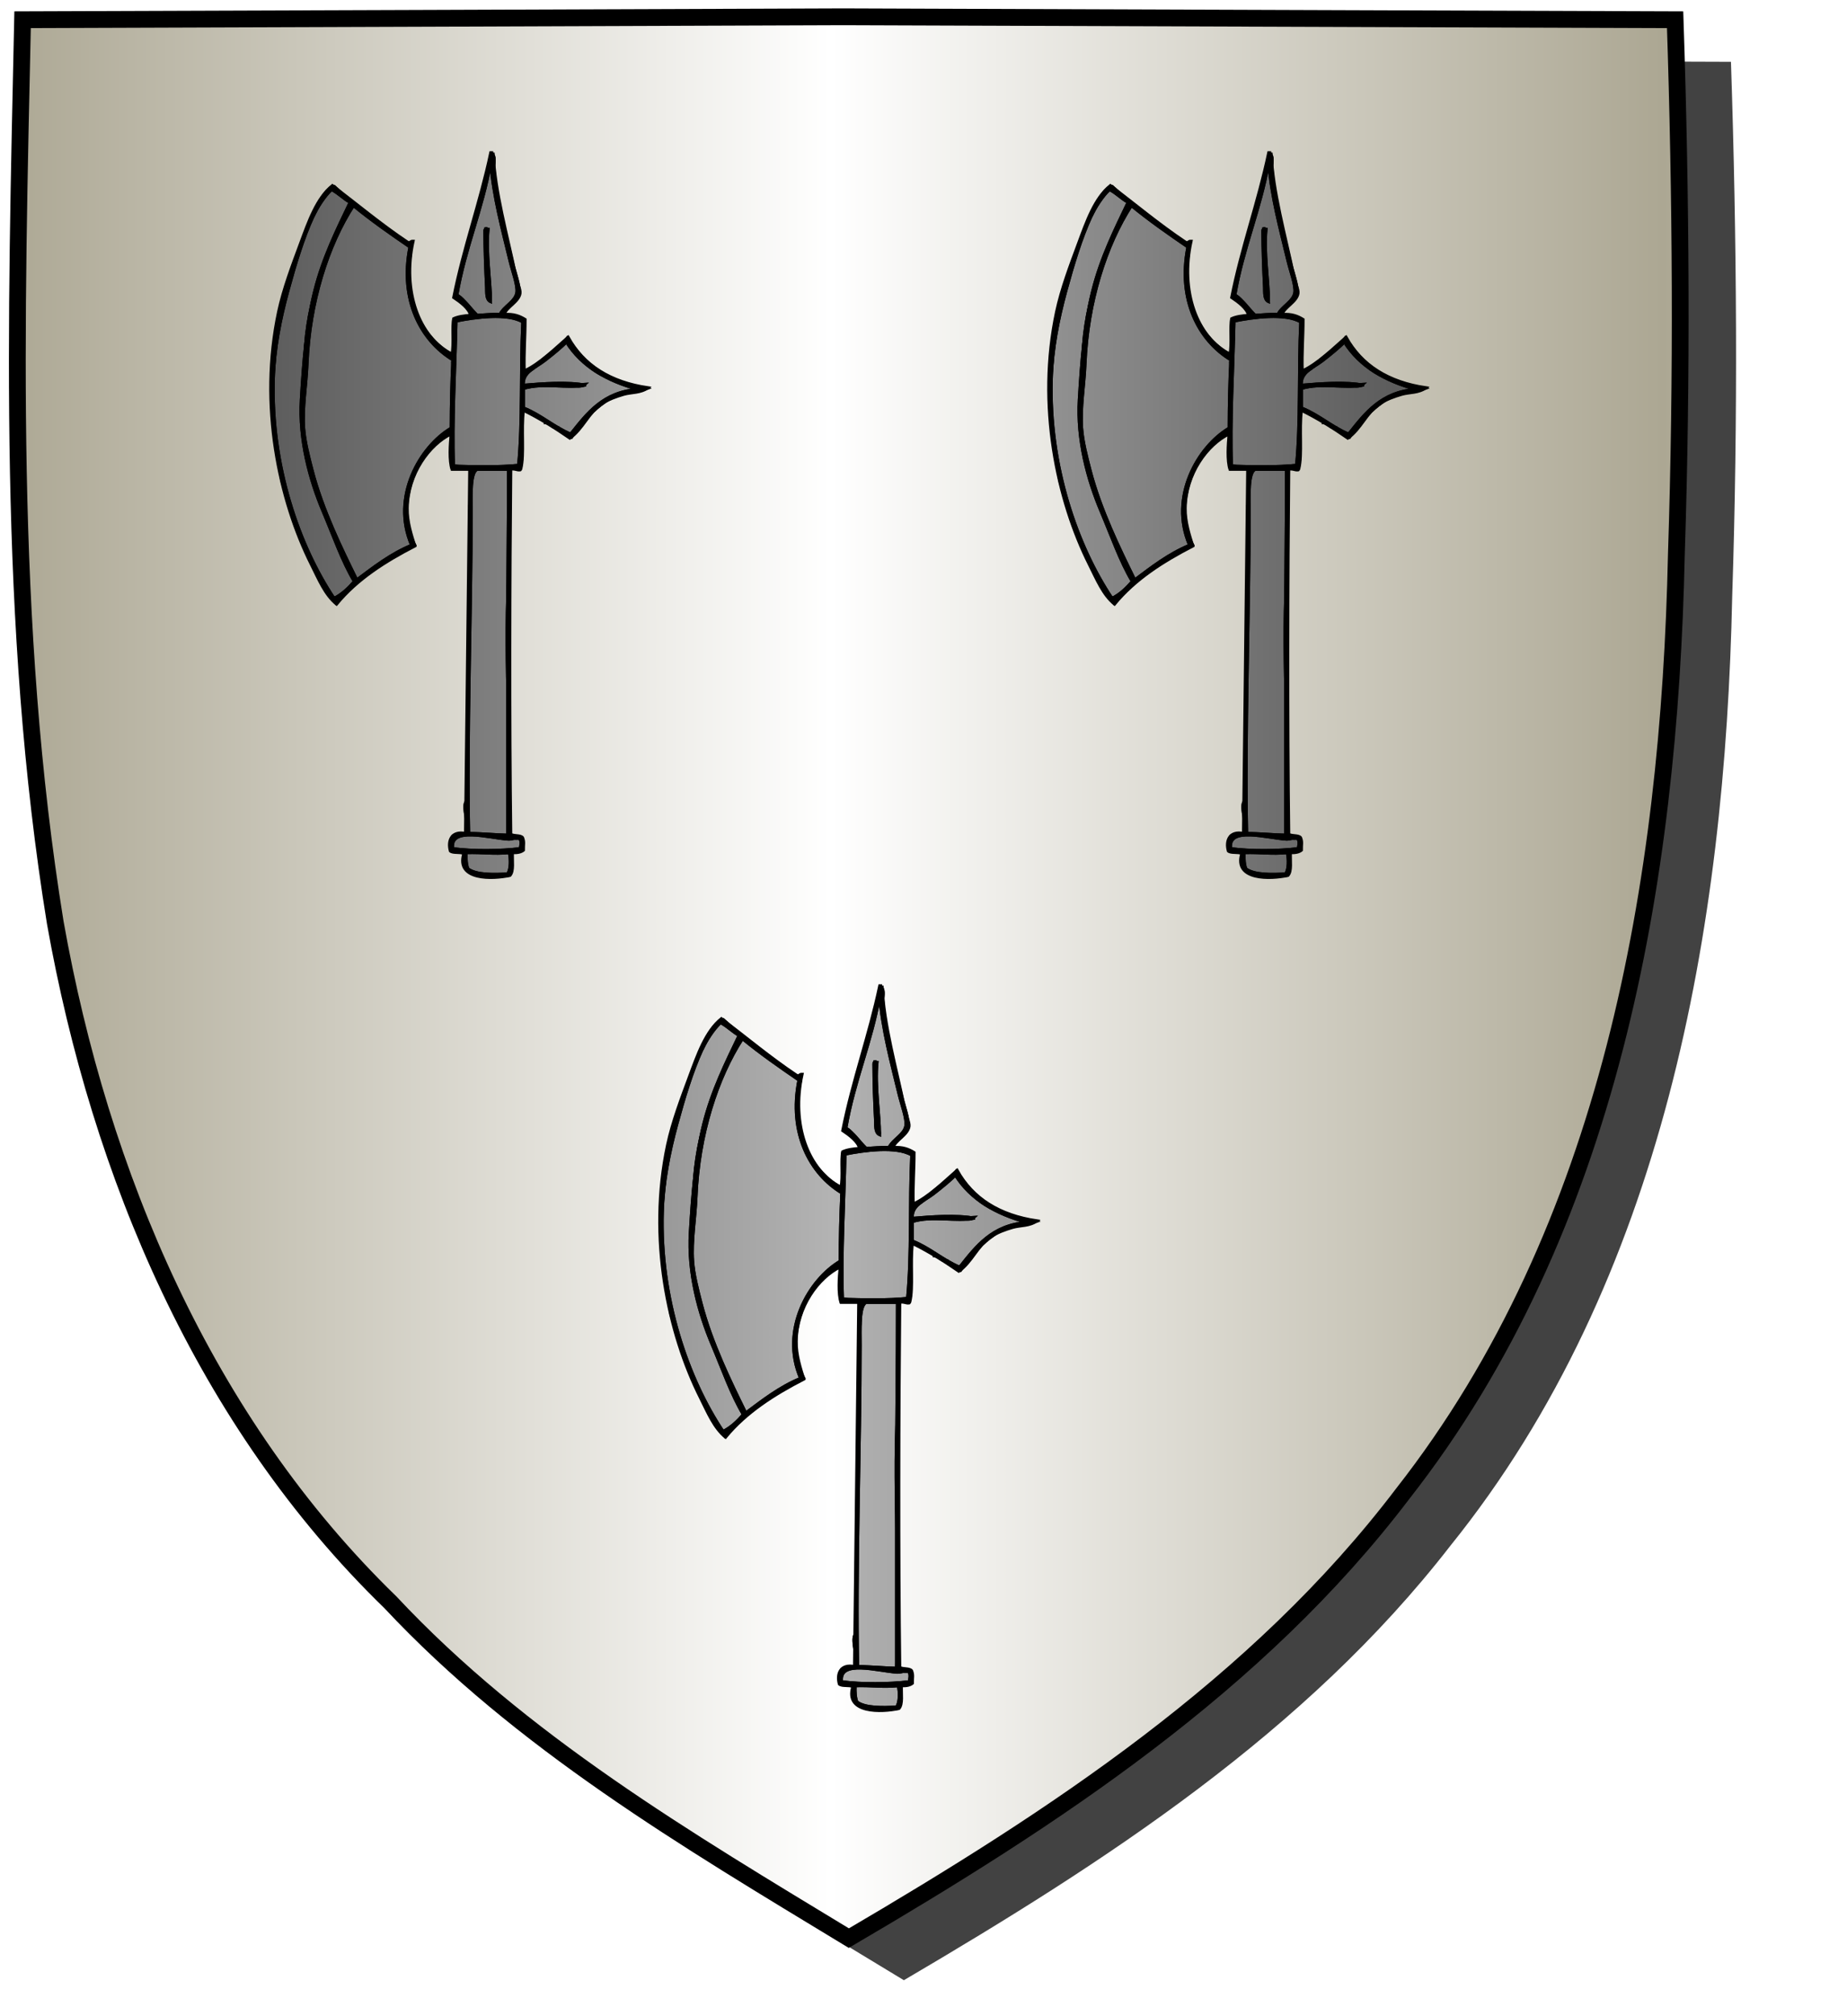 <?xml version="1.0" encoding="UTF-8" standalone="no"?><svg xmlns="http://www.w3.org/2000/svg" xmlns:cc="http://creativecommons.org/ns#" xmlns:dc="http://purl.org/dc/elements/1.1/" xmlns:inkscape="http://www.inkscape.org/namespaces/inkscape" xmlns:rdf="http://www.w3.org/1999/02/22-rdf-syntax-ns#" xmlns:sodipodi="http://sodipodi.sourceforge.net/DTD/sodipodi-0.dtd" xmlns:svg="http://www.w3.org/2000/svg" height="720" id="svg2" inkscape:export-filename="ecu_francais_ancien.svg" inkscape:export-xdpi="144" inkscape:export-ydpi="144" inkscape:output_extension="org.inkscape.output.svg.inkscape" inkscape:version="1.0.2-2 (e86c870879, 2021-01-15)" sodipodi:docname="ecu_francais_ancien.svg" sodipodi:version="0.32" version="1.0" width="660">
  <sodipodi:namedview bordercolor="#666666" borderopacity="1.0" gridtolerance="10.0" guidetolerance="10.0" height="680px" id="base" inkscape:current-layer="layer1" inkscape:cx="396.46229" inkscape:cy="478.04383" inkscape:document-rotation="0" inkscape:pageopacity="0.0" inkscape:pageshadow="2" inkscape:window-height="1009" inkscape:window-maximized="1" inkscape:window-width="1920" inkscape:window-x="-8" inkscape:window-y="-8" inkscape:zoom="0.44547727" objecttolerance="10.0" pagecolor="#ffffff" showgrid="false"/>
  
  <g id="layer5" style="display:inline"><path d="M 301.239,6.004 C 203.544,6.380 105.788,6.695 8.069,7.048 C 5.761,114.502 2.462,222.997 19.746,329.451 C 35.733,419.429 73.064,507.742 139.474,572.164 C 186.117,622.007 245.447,657.038 303.324,692.122 C 375.128,649.934 446.745,603.655 498.391,537.006 C 574.740,442.231 596.523,316.491 599.027,197.913 C 601.125,134.313 600.692,70.642 598.580,7.048 C 499.470,6.700 400.325,6.351 301.239,6.004 z" id="path856" style="display:inline;overflow:visible;visibility:visible;opacity:1;fill:#424242;fill-opacity:1;fill-rule:evenodd;stroke:none;stroke-width:1.5;stroke-linecap:round;stroke-linejoin:round;stroke-miterlimit:4;stroke-dasharray:none;stroke-dashoffset:0;stroke-opacity:1;marker:none;marker-start:none;marker-mid:none;marker-end:none;filter:url(#filter3467)" transform="matrix(1.001,0,0,1,19.356,15.028)"/></g><g id="layer3" inkscape:groupmode="layer" inkscape:label="Fond écu" style="display:inline"><path d="M 301.239,6.004 C 203.544,6.380 105.788,6.695 8.069,7.048 C 5.761,114.502 2.462,222.997 19.746,329.451 C 35.733,419.429 73.064,507.742 139.474,572.164 C 186.117,622.007 245.447,657.038 303.324,692.122 C 375.128,649.934 446.745,603.655 498.391,537.006 C 574.740,442.231 596.523,316.491 599.027,197.913 C 601.125,134.313 600.692,70.642 598.580,7.048 C 499.470,6.700 400.325,6.351 301.239,6.004 z" id="path856" style="fill:url(#linearGradientargent);stroke:black;stroke-width:3.000"/></g>
  <g clip-path="url(#clip1)" id="layer4" inkscape:groupmode="layer" inkscape:label="Meubles" sodipodi:insensitive="true" style="fill:#ffffff"><g desc="hache" id="hache d'arme 3" label="armes"><g id=""><path d="M 175.333,58.110 C 176.281,70.188 179.561,82.165 182.253,93.312 C 183.122,96.909 185.026,101.942 184.660,104.445 C 184.190,107.663 180.059,109.353 178.643,112.267 C 175.675,112.107 173.207,112.448 170.519,112.568 C 168.054,110.220 166.235,107.224 163.298,105.347 C 166.201,88.493 172.377,74.912 175.333,58.110 M 173.227,82.481 C 173.242,89.110 173.496,96.159 173.829,102.639 C 173.913,104.279 173.593,107.026 175.333,107.754 C 175.307,100.235 173.601,90.262 174.430,81.879 C 174.046,81.863 174.014,81.494 173.528,81.578 C 173.511,81.963 173.142,81.995 173.227,82.481 z" id="" style="fill:url(#linearGradientsable);stroke:black;stroke-width:1.000"/><path d="M 118.468,67.738 C 120.946,68.971 122.680,70.949 125.088,72.251 C 120.483,81.911 115.458,91.879 112.451,103.843 C 109.404,115.964 108.448,129.164 107.637,142.655 C 106.775,157.002 110.662,171.358 115.460,182.671 C 119.233,191.567 122.293,200.471 126.592,207.643 C 124.536,210.001 122.304,212.181 119.371,213.661 C 106.850,194.913 96.759,166.217 97.708,135.133 C 98.032,124.523 100.163,113.922 102.823,104.144 C 105.435,94.546 108.299,85.033 111.849,77.366 C 113.308,74.216 116.017,69.943 118.468,67.738 z" id="" style="fill:url(#linearGradientsable);stroke:black;stroke-width:1.000"/><path d="M 146.449,88.198 C 142.656,107.231 150.466,121.675 161.794,128.514 C 161.388,136.433 161.204,144.572 161.192,152.885 C 150.065,159.471 139.620,177.423 147.051,194.706 C 139.541,197.827 133.591,202.507 127.495,207.042 C 122.108,196.085 115.233,182.110 111.548,167.928 C 110.279,163.044 108.882,157.657 108.540,152.885 C 108.012,145.519 109.439,137.634 109.743,130.019 C 110.632,107.788 117.226,87.465 126.291,73.455 C 132.694,78.686 139.532,83.482 146.449,88.198 z" id="" style="fill:url(#linearGradientsable);stroke:black;stroke-width:1.000"/><path d="M 173.528,81.879 C 173.878,81.830 174.063,81.946 174.130,82.180 C 173.541,90.408 174.526,99.622 175.333,107.453 C 173.542,104.856 174.283,101.019 174.130,97.525 C 173.911,92.543 173.166,87.001 173.528,81.879 z" id="" style="fill:#000000;stroke:black;stroke-width:1.000"/><path d="M 186.766,114.975 C 185.928,132.443 186.791,150.729 185.262,166.123 C 178.356,166.824 169.846,166.656 162.095,166.424 C 161.499,150.358 162.623,132.262 162.997,114.674 C 169.781,113.290 181.343,111.738 186.766,114.975 z" id="" style="fill:url(#linearGradientsable);stroke:black;stroke-width:1.000"/><path d="M 227.986,139.045 C 215.522,139.920 209.826,147.562 203.916,154.991 C 197.784,152.398 193.315,148.141 187.067,145.664 C 187.067,143.357 187.067,141.051 187.067,138.744 C 194.303,136.554 202.606,138.888 209.332,137.540 C 203.003,136.250 193.545,136.980 187.067,137.540 C 186.621,132.907 191.389,131.290 194.589,128.815 C 197.900,126.254 200.382,124.166 202.411,122.196 C 207.880,130.869 216.854,136.036 227.986,139.045 z" id="" style="fill:url(#linearGradientsable);stroke:black;stroke-width:1.000"/><path d="M 161.794,130.319 C 162.486,131.032 161.902,133.020 162.095,134.231 C 162.095,135.635 162.095,137.039 162.095,138.443 C 161.395,136.334 161.992,132.929 161.794,130.319 z" id="" style="fill:#000000;stroke:black;stroke-width:1.000"/><path d="M 192.182,137.240 C 193.586,137.240 194.990,137.240 196.394,137.240 C 197.506,137.431 199.391,136.850 200.005,137.540 C 197.495,137.342 194.190,137.939 192.182,137.240 z" id="" style="fill:#000000;stroke:black;stroke-width:1.000"/><path d="M 209.031,137.240 C 207.267,138.842 203.813,137.086 201.208,137.540 C 202.043,136.867 206.699,137.419 209.031,137.240 z" id="" style="fill:#000000;stroke:black;stroke-width:1.000"/><path d="M 227.986,138.443 C 228.498,137.950 230.497,138.525 231.295,138.744 C 230.015,139.269 228.488,139.547 226.782,139.646 C 226.997,139.231 229.131,139.225 227.986,138.443 z" id="" style="fill:#000000;stroke:black;stroke-width:1.000"/><path d="M 195.491,151.080 C 196.551,150.433 197.624,152.348 198.801,152.584 C 197.741,153.231 196.669,151.315 195.491,151.080 z" id="" style="fill:#000000;stroke:black;stroke-width:1.000"/><path d="M 186.164,154.991 C 186.863,156.699 186.267,159.702 186.465,161.911 C 185.767,160.203 186.362,157.200 186.164,154.991 z" id="" style="fill:#000000;stroke:black;stroke-width:1.000"/><path d="M 161.192,155.593 C 162.123,157.699 161.142,162.638 161.493,166.123 C 168.359,167.685 178.221,166.795 184.961,166.424 C 186.260,166.520 185.281,164.337 186.465,164.318 C 186.332,165.489 186.238,166.698 185.864,167.627 C 185.020,167.267 183.788,167.297 182.554,167.327 C 181.675,170.261 182.831,176.828 181.952,178.760 C 182.036,175.029 181.706,171.033 181.952,167.627 C 177.653,167.411 167.999,165.820 168.413,170.335 C 168.413,171.739 168.413,173.143 168.413,174.547 C 168.616,175.695 168.134,178.213 168.112,175.751 C 168.112,173.043 168.112,170.335 168.112,167.627 C 166.464,166.969 163.631,167.495 161.493,167.327 C 160.869,163.939 161.337,159.460 161.192,155.593 z" id="" style="fill:#000000;stroke:black;stroke-width:1.000"/><path d="M 170.519,167.627 C 174.230,167.627 177.941,167.627 181.651,167.627 C 181.685,189.668 181.351,204.991 181.351,229.306 C 181.351,251.410 181.351,274.830 181.351,298.205 C 176.637,298.105 172.325,297.603 167.510,297.604 C 166.779,263.271 168.413,219.141 168.413,182.972 C 168.413,176.986 167.981,168.747 170.519,167.627 z" id="" style="fill:url(#linearGradientsable);stroke:black;stroke-width:1.000"/><path d="M 100.115,167.928 C 100.892,169.860 101.205,172.255 101.620,174.547 C 100.760,172.700 100.297,170.454 100.115,167.928 z" id="" style="fill:#000000;stroke:black;stroke-width:1.000"/><path d="M 167.811,180.264 C 168.507,181.373 167.916,183.769 168.112,185.379 C 168.112,187.084 168.112,188.789 168.112,190.494 C 167.412,187.684 168.010,183.575 167.811,180.264 z" id="" style="fill:#000000;stroke:black;stroke-width:1.000"/><path d="M 182.253,297.905 C 182.845,299.219 185.874,298.095 186.465,299.409 C 187.248,300.748 186.637,301.628 186.766,303.621 C 185.822,304.282 183.938,304.003 182.855,304.524 C 182.705,307.383 183.382,311.068 181.952,312.647 C 175.360,313.387 163.066,314.249 166.006,304.524 C 164.742,303.983 162.594,304.325 161.192,303.922 C 160.619,302.103 160.949,299.776 161.794,298.506 C 162.775,297.782 164.554,297.857 166.307,297.905 C 168.202,296.551 164.888,287.891 166.608,286.171 C 166.163,286.615 166.909,290.723 166.909,291.887 C 166.909,294.238 166.743,296.224 167.210,297.604 C 171.579,298.249 176.630,298.212 181.351,298.506 C 183.105,269.305 180.053,237.319 181.651,207.042 C 181.673,206.634 181.619,204.266 181.952,205.838 C 182.031,236.546 181.732,270.365 182.253,297.905 M 161.794,303.320 C 168.886,304.280 178.750,304.185 185.864,303.320 C 186.529,302.346 186.741,300.310 185.864,299.409 C 179.066,300.204 159.508,293.575 161.794,303.320 M 166.307,304.524 C 164.124,314.032 175.573,312.766 181.651,312.046 C 182.783,310.567 183.016,306.018 181.952,304.223 C 176.329,304.974 171.947,303.634 166.307,304.524 z" id="" style="fill:#000000;stroke:black;stroke-width:1.000"/><path d="M 167.510,209.148 C 168.209,210.956 167.613,214.059 167.811,216.369 C 167.113,214.560 167.709,211.457 167.510,209.148 z" id="" style="fill:#000000;stroke:black;stroke-width:1.000"/><path d="M 167.210,232.014 C 167.908,233.722 167.312,236.725 167.510,238.934 C 167.510,241.241 167.510,243.547 167.510,245.854 C 166.809,241.841 167.409,236.528 167.210,232.014 z" id="" style="fill:#000000;stroke:black;stroke-width:1.000"/><path d="M 166.909,259.995 C 167.608,262.003 167.011,265.308 167.210,267.818 C 167.210,270.525 167.210,273.233 167.210,275.941 C 166.508,271.227 167.109,265.210 166.909,259.995 z" id="" style="fill:#000000;stroke:black;stroke-width:1.000"/><path d="M 185.864,299.710 C 186.383,300.732 186.073,301.915 185.864,303.019 C 178.750,303.884 168.886,303.979 161.794,303.019 C 160.604,295.019 174.775,299.270 181.651,299.710 C 183.050,299.799 184.826,298.770 185.864,299.710 z" id="" style="fill:url(#linearGradientsable);stroke:black;stroke-width:1.000"/><path d="M 181.952,304.524 C 182.495,306.721 182.512,310.592 181.351,312.046 C 176.825,312.322 170.140,312.524 167.210,310.240 C 166.642,308.702 166.503,306.734 166.608,304.524 C 172.718,304.349 176.275,305.077 181.952,304.524 z" id="" style="fill:url(#linearGradientsable);stroke:black;stroke-width:1.000"/><path d="M 176.236,54.500 C 176.809,68.382 181.344,84.090 184.359,98.728 C 184.818,100.956 186.068,103.357 185.864,104.745 C 185.412,107.811 181.088,109.576 180.147,112.267 C 183.539,111.984 185.758,112.874 187.669,114.072 C 187.680,120.302 187.156,125.995 187.368,132.426 C 192.858,129.892 198.196,124.600 203.013,120.391 C 208.549,130.400 218.035,136.459 231.596,138.443 C 228.975,140.437 225.679,140.043 222.871,140.850 C 220.290,141.592 217.146,142.733 215.048,144.160 C 210.240,147.428 208.317,153.236 203.615,156.495 C 198.406,152.878 192.967,149.492 187.067,146.566 C 186.220,153.536 187.405,162.221 186.164,167.327 C 185.938,168.645 183.950,167.087 182.554,167.627 C 182.170,205.286 182.021,257.691 182.554,297.905 C 183.631,298.632 185.950,298.119 186.766,299.108 C 187.408,300.722 187.041,301.475 187.067,303.621 C 186.184,304.343 184.848,304.611 183.156,304.524 C 183.006,307.383 183.683,311.068 182.253,312.647 C 176.041,314.014 162.762,314.500 165.705,304.825 C 164.453,304.171 161.929,304.790 160.891,303.922 C 159.820,299.995 161.500,296.615 166.307,297.604 C 166.831,254.301 167.323,210.966 167.811,167.627 C 165.705,167.627 163.599,167.627 161.493,167.627 C 160.419,164.541 160.815,158.543 161.192,154.991 C 153.424,158.777 145.728,169.203 145.547,181.468 C 145.473,186.479 147.116,191.274 148.255,195.007 C 137.536,200.535 127.608,206.854 120.274,215.767 C 116.145,212.460 113.864,206.830 111.248,201.626 C 99.725,178.707 92.404,144.773 99.514,111.365 C 101.257,103.174 104.445,94.783 107.336,86.994 C 110.274,79.081 113.125,70.811 118.769,66.234 C 127.665,72.983 136.167,80.127 145.547,86.392 C 146.740,87.089 146.409,86.036 147.653,86.091 C 143.716,103.983 149.712,120.433 161.493,126.408 C 162.253,122.701 161.416,116.666 162.095,113.772 C 163.735,113.005 165.887,112.750 168.112,112.568 C 167.606,110.164 164.448,107.810 162.095,106.250 C 165.683,88.175 171.556,72.385 175.333,54.500 C 175.634,54.500 175.935,54.500 176.236,54.500 M 146.149,94.215 C 146.236,93.013 147.153,90.201 146.449,89.702 C 143.372,108.657 151.193,121.569 162.095,128.514 C 162.146,128.964 161.987,129.624 162.396,129.718 C 162.184,124.391 162.707,119.800 162.697,114.674 C 168.117,112.855 183.780,111.183 187.067,115.276 C 187.010,126.051 186.038,137.514 186.766,148.071 C 186.726,147.329 186.721,146.621 187.067,146.266 C 188.411,146.534 189.755,148.382 190.978,147.770 C 189.635,146.907 187.777,146.558 186.766,145.363 C 186.766,143.157 186.766,140.950 186.766,138.744 C 187.219,137.684 190.734,138.109 190.678,137.540 C 189.068,137.174 187.801,138.281 186.766,137.540 C 186.530,136.001 187.188,135.355 187.067,133.930 C 191.181,131.454 194.942,128.064 198.801,124.904 C 199.155,124.614 202.402,121.854 202.712,121.895 C 203.306,121.975 204.970,125.209 205.721,126.107 C 209.247,130.321 213.811,134.067 218.659,135.133 C 211.528,132.135 206.825,126.708 202.712,120.692 C 200.770,123.272 197.844,125.156 195.191,127.311 C 192.661,129.366 190.136,132.093 187.067,132.726 C 186.859,126.200 187.367,120.390 187.368,114.072 C 185.511,112.820 182.564,112.659 179.846,112.267 C 180.723,109.616 185.104,107.861 185.563,104.745 C 185.898,102.467 183.958,97.069 183.156,93.613 C 180.609,82.650 177.098,69.691 176.537,59.615 C 176.466,58.351 177.189,55.584 175.634,54.801 C 171.720,72.349 166.123,88.214 162.396,105.949 C 164.512,107.963 168.153,109.996 168.413,112.869 C 166.025,112.988 163.828,113.298 162.095,114.072 C 161.906,117.284 162.739,123.606 161.493,126.709 C 151.907,121.079 145.012,109.833 146.149,94.215 M 144.945,86.392 C 136.202,79.991 127.333,73.716 119.371,66.535 C 119.170,66.535 118.970,66.535 118.769,66.535 C 115.381,68.864 112.898,73.700 111.849,77.366 C 113.804,73.705 115.247,69.532 118.769,67.437 C 120.934,69.184 123.439,70.590 125.389,72.552 C 118.196,86.700 110.584,103.684 109.141,123.399 C 108.674,129.793 108.312,136.395 107.938,142.956 C 107.380,152.748 109.001,160.743 111.248,169.132 C 115.103,183.530 121.492,196.482 126.893,207.944 C 124.603,210.067 122.380,212.257 119.672,213.962 C 115.779,209.577 113.274,203.904 110.646,198.316 C 108.020,192.733 105.619,186.811 103.425,180.866 C 104.845,187.601 107.905,193.436 110.646,199.219 C 113.350,204.926 115.677,211.036 119.973,215.466 C 127.693,206.839 137.368,200.166 148.255,194.706 C 140.718,179.336 149.389,160.857 160.290,154.690 C 160.893,153.582 161.688,156.296 161.794,154.690 C 161.734,151.893 161.837,146.731 161.794,142.956 C 161.781,141.067 161.286,142.958 161.493,143.859 C 161.493,144.962 161.493,146.065 161.493,147.168 C 161.493,149.274 161.493,151.380 161.493,153.487 C 149.655,158.709 140.199,179.259 147.352,194.706 C 139.937,198.123 133.619,202.636 127.495,207.342 C 122.898,200.251 119.810,191.125 116.062,182.069 C 112.477,173.411 108.960,162.959 108.239,152.885 C 107.671,144.960 109.142,137.451 109.442,130.620 C 110.445,107.810 116.533,87.765 126.291,73.154 C 132.657,77.920 138.496,83.214 145.848,86.994 C 146.444,87.501 146.672,88.376 147.051,89.100 C 146.919,88.066 147.170,87.414 147.352,86.693 C 146.920,86.666 145.985,87.071 144.945,86.392 M 126.291,73.455 C 117.226,87.465 110.632,107.788 109.743,130.019 C 109.439,137.634 108.012,145.519 108.540,152.885 C 108.882,157.657 110.279,163.044 111.548,167.928 C 115.233,182.110 122.108,196.085 127.495,207.042 C 133.591,202.507 139.541,197.827 147.051,194.706 C 139.620,177.423 150.065,159.471 161.192,152.885 C 161.204,144.572 161.388,136.433 161.794,128.514 C 150.466,121.675 142.656,107.231 146.449,88.198 C 139.532,83.482 132.694,78.686 126.291,73.455 M 111.849,77.366 C 108.299,85.033 105.435,94.546 102.823,104.144 C 100.163,113.922 98.032,124.523 97.708,135.133 C 96.759,166.217 106.850,194.913 119.371,213.661 C 122.304,212.181 124.536,210.001 126.592,207.643 C 122.293,200.471 119.233,191.567 115.460,182.671 C 110.662,171.358 106.775,157.002 107.637,142.655 C 108.448,129.164 109.404,115.964 112.451,103.843 C 115.458,91.879 120.483,81.911 125.088,72.251 C 122.680,70.949 120.946,68.971 118.468,67.738 C 116.017,69.943 113.308,74.216 111.849,77.366 M 107.938,86.693 C 98.527,106.824 93.521,140.941 100.115,167.928 C 93.929,140.172 99.416,106.827 107.938,86.693 M 101.620,174.547 C 101.205,172.255 100.892,169.860 100.115,167.928 C 100.297,170.454 100.760,172.700 101.620,174.547 M 162.997,114.674 C 162.623,132.262 161.499,150.358 162.095,166.424 C 169.846,166.656 178.356,166.824 185.262,166.123 C 186.791,150.729 185.928,132.443 186.766,114.975 C 181.343,111.738 169.781,113.290 162.997,114.674 M 161.493,167.327 C 163.631,167.495 166.464,166.969 168.112,167.627 C 168.112,170.335 168.112,173.043 168.112,175.751 C 168.134,178.213 168.616,175.695 168.413,174.547 C 168.413,173.143 168.413,171.739 168.413,170.335 C 167.999,165.820 177.653,167.411 181.952,167.627 C 181.706,171.033 182.036,175.029 181.952,178.760 C 182.831,176.828 181.675,170.261 182.554,167.327 C 183.788,167.297 185.020,167.267 185.864,167.627 C 186.238,166.698 186.332,165.489 186.465,164.318 C 185.281,164.337 186.260,166.520 184.961,166.424 C 178.221,166.795 168.359,167.685 161.493,166.123 C 161.142,162.638 162.123,157.699 161.192,155.593 C 161.337,159.460 160.869,163.939 161.493,167.327 M 168.413,182.972 C 168.413,219.141 166.779,263.271 167.510,297.604 C 172.325,297.603 176.637,298.105 181.351,298.205 C 181.351,274.830 181.351,251.410 181.351,229.306 C 181.351,204.991 181.685,189.668 181.651,167.627 C 177.941,167.627 174.230,167.627 170.519,167.627 C 167.981,168.747 168.413,176.986 168.413,182.972 M 168.112,190.494 C 168.112,188.789 168.112,187.084 168.112,185.379 C 167.916,183.769 168.507,181.373 167.811,180.264 C 168.010,183.575 167.412,187.684 168.112,190.494 M 167.811,216.369 C 167.613,214.059 168.209,210.956 167.510,209.148 C 167.709,211.457 167.113,214.560 167.811,216.369 M 167.510,245.854 C 167.510,243.547 167.510,241.241 167.510,238.934 C 167.312,236.725 167.908,233.722 167.210,232.014 C 167.409,236.528 166.809,241.841 167.510,245.854 M 167.210,275.941 C 167.210,273.233 167.210,270.525 167.210,267.818 C 167.011,265.308 167.608,262.003 166.909,259.995 C 167.109,265.210 166.508,271.227 167.210,275.941 M 181.952,205.838 C 181.619,204.266 181.673,206.634 181.651,207.042 C 180.053,237.319 183.105,269.305 181.351,298.506 C 176.630,298.212 171.579,298.249 167.210,297.604 C 166.743,296.224 166.909,294.238 166.909,291.887 C 166.909,290.723 166.163,286.615 166.608,286.171 C 164.888,287.891 168.202,296.551 166.307,297.905 C 164.554,297.857 162.775,297.782 161.794,298.506 C 160.949,299.776 160.619,302.103 161.192,303.922 C 162.594,304.325 164.742,303.983 166.006,304.524 C 163.066,314.249 175.360,313.387 181.952,312.647 C 183.382,311.068 182.705,307.383 182.855,304.524 C 183.938,304.003 185.822,304.282 186.766,303.621 C 186.637,301.628 187.248,300.748 186.465,299.409 C 185.874,298.095 182.845,299.219 182.253,297.905 C 181.732,270.365 182.031,236.546 181.952,205.838 M 186.465,161.911 C 186.267,159.702 186.863,156.699 186.164,154.991 C 186.362,157.200 185.767,160.203 186.465,161.911 M 198.801,152.584 C 197.624,152.348 196.551,150.433 195.491,151.080 C 196.669,151.315 197.741,153.231 198.801,152.584 M 203.615,155.292 C 202.624,155.068 201.505,153.405 200.606,154.088 C 202.047,154.553 202.611,155.895 204.217,156.194 C 209.811,148.851 215.198,141.301 226.481,139.646 C 214.488,140.490 209.946,148.786 203.615,155.292 M 202.411,122.196 C 200.382,124.166 197.900,126.254 194.589,128.815 C 191.389,131.290 186.621,132.907 187.067,137.540 C 193.545,136.980 203.003,136.250 209.332,137.540 C 202.606,138.888 194.303,136.554 187.067,138.744 C 187.067,141.051 187.067,143.357 187.067,145.664 C 193.315,148.141 197.784,152.398 203.916,154.991 C 209.826,147.562 215.522,139.920 227.986,139.045 C 216.854,136.036 207.880,130.869 202.411,122.196 M 226.782,139.646 C 228.488,139.547 230.015,139.269 231.295,138.744 C 230.497,138.525 228.498,137.950 227.986,138.443 C 229.131,139.225 226.997,139.231 226.782,139.646 M 200.005,137.540 C 199.391,136.850 197.506,137.431 196.394,137.240 C 194.990,137.240 193.586,137.240 192.182,137.240 C 194.190,137.939 197.495,137.342 200.005,137.540 M 162.095,138.443 C 162.095,137.039 162.095,135.635 162.095,134.231 C 161.902,133.020 162.486,131.032 161.794,130.319 C 161.992,132.929 161.395,136.334 162.095,138.443 M 201.208,137.540 C 203.813,137.086 207.267,138.842 209.031,137.240 C 206.699,137.419 202.043,136.867 201.208,137.540 z" id="" style="fill:#000000;stroke:black;stroke-width:1.000"/><path d="M 161.493,126.709 C 162.739,123.606 161.906,117.284 162.095,114.072 C 163.828,113.298 166.025,112.988 168.413,112.869 C 168.153,109.996 164.512,107.963 162.396,105.949 C 166.123,88.214 171.720,72.349 175.634,54.801 C 177.189,55.584 176.466,58.351 176.537,59.615 C 177.098,69.691 180.609,82.650 183.156,93.613 C 183.958,97.069 185.898,102.467 185.563,104.745 C 185.104,107.861 180.723,109.616 179.846,112.267 C 182.564,112.659 185.511,112.820 187.368,114.072 C 187.367,120.390 186.859,126.200 187.067,132.726 C 190.136,132.093 192.661,129.366 195.191,127.311 C 197.844,125.156 200.770,123.272 202.712,120.692 C 206.825,126.708 211.528,132.135 218.659,135.133 C 213.811,134.067 209.247,130.321 205.721,126.107 C 204.970,125.209 203.306,121.975 202.712,121.895 C 202.402,121.854 199.155,124.614 198.801,124.904 C 194.942,128.064 191.181,131.454 187.067,133.930 C 187.188,135.355 186.530,136.001 186.766,137.540 C 187.801,138.281 189.068,137.174 190.678,137.540 C 190.734,138.109 187.219,137.684 186.766,138.744 C 186.766,140.950 186.766,143.157 186.766,145.363 C 187.777,146.558 189.635,146.907 190.978,147.770 C 189.755,148.382 188.411,146.534 187.067,146.266 C 186.721,146.621 186.726,147.329 186.766,148.071 C 186.038,137.514 187.010,126.051 187.067,115.276 C 183.780,111.183 168.117,112.855 162.697,114.674 C 162.707,119.800 162.184,124.391 162.396,129.718 C 161.987,129.624 162.146,128.964 162.095,128.514 C 151.193,121.569 143.372,108.657 146.449,89.702 C 147.153,90.201 146.236,93.013 146.149,94.215 C 145.012,109.833 151.907,121.079 161.493,126.709 M 162.997,105.347 C 166.031,106.094 167.829,112.064 170.519,112.869 C 172.794,113.550 175.137,111.853 178.643,112.568 C 180.121,109.634 184.475,107.768 184.961,104.445 C 185.363,101.698 183.425,96.579 182.554,93.011 C 180.586,84.948 178.289,77.752 177.138,70.145 C 176.505,65.955 176.801,61.736 175.333,57.810 C 171.914,74.348 166.076,88.467 162.997,105.347 z" id="" style="fill:#000000;stroke:black;stroke-width:1.000"/><path d="M 175.333,57.810 C 176.801,61.736 176.505,65.955 177.138,70.145 C 178.289,77.752 180.586,84.948 182.554,93.011 C 183.425,96.579 185.363,101.698 184.961,104.445 C 184.475,107.768 180.121,109.634 178.643,112.568 C 175.137,111.853 172.794,113.550 170.519,112.869 C 167.829,112.064 166.031,106.094 162.997,105.347 C 166.076,88.467 171.914,74.348 175.333,57.810 M 163.298,105.347 C 166.235,107.224 168.054,110.220 170.519,112.568 C 173.207,112.448 175.675,112.107 178.643,112.267 C 180.059,109.353 184.190,107.663 184.660,104.445 C 185.026,101.942 183.122,96.909 182.253,93.312 C 179.561,82.165 176.281,70.188 175.333,58.110 C 172.377,74.912 166.201,88.493 163.298,105.347 z" id="" style="fill:#000000;stroke:black;stroke-width:1.000"/><path d="M 147.352,86.693 C 147.170,87.414 146.919,88.066 147.051,89.100 C 146.672,88.376 146.444,87.501 145.848,86.994 C 138.496,83.214 132.657,77.920 126.291,73.154 C 116.533,87.765 110.445,107.810 109.442,130.620 C 109.142,137.451 107.671,144.960 108.239,152.885 C 108.960,162.959 112.477,173.411 116.062,182.069 C 119.810,191.125 122.898,200.251 127.495,207.342 C 133.619,202.636 139.937,198.123 147.352,194.706 C 140.199,179.259 149.655,158.709 161.493,153.487 C 161.493,151.380 161.493,149.274 161.493,147.168 C 161.493,146.065 161.493,144.962 161.493,143.859 C 161.286,142.958 161.781,141.067 161.794,142.956 C 161.837,146.731 161.734,151.893 161.794,154.690 C 161.688,156.296 160.893,153.582 160.290,154.690 C 149.389,160.857 140.718,179.336 148.255,194.706 C 137.368,200.166 127.693,206.839 119.973,215.466 C 115.677,211.036 113.350,204.926 110.646,199.219 C 107.905,193.436 104.845,187.601 103.425,180.866 C 105.619,186.811 108.020,192.733 110.646,198.316 C 113.274,203.904 115.779,209.577 119.672,213.962 C 122.380,212.257 124.603,210.067 126.893,207.944 C 121.492,196.482 115.103,183.530 111.248,169.132 C 109.001,160.743 107.380,152.748 107.938,142.956 C 108.312,136.395 108.674,129.793 109.141,123.399 C 110.584,103.684 118.196,86.700 125.389,72.552 C 123.439,70.590 120.934,69.184 118.769,67.437 C 115.247,69.532 113.804,73.705 111.849,77.366 C 112.898,73.700 115.381,68.864 118.769,66.535 C 118.970,66.535 119.170,66.535 119.371,66.535 C 127.333,73.716 136.202,79.991 144.945,86.392 C 145.985,87.071 146.920,86.666 147.352,86.693 z" id="" style="fill:#000000;stroke:black;stroke-width:1.000"/><path d="M 173.528,81.578 C 174.014,81.494 174.046,81.863 174.430,81.879 C 173.601,90.262 175.307,100.235 175.333,107.754 C 173.593,107.026 173.913,104.279 173.829,102.639 C 173.496,96.159 173.242,89.110 173.227,82.481 C 173.142,81.995 173.511,81.963 173.528,81.578 M 174.130,97.525 C 174.283,101.019 173.542,104.856 175.333,107.453 C 174.526,99.622 173.541,90.408 174.130,82.180 C 174.063,81.946 173.878,81.830 173.528,81.879 C 173.166,87.001 173.911,92.543 174.130,97.525 z" id="" style="fill:#000000;stroke:black;stroke-width:1.000"/><path d="M 100.115,167.928 C 93.521,140.941 98.527,106.824 107.938,86.693 C 99.416,106.827 93.929,140.172 100.115,167.928 z" id="" style="fill:#000000;stroke:black;stroke-width:1.000"/><path d="M 226.481,139.646 C 215.198,141.301 209.811,148.851 204.217,156.194 C 202.611,155.895 202.047,154.553 200.606,154.088 C 201.505,153.405 202.624,155.068 203.615,155.292 C 209.946,148.786 214.488,140.490 226.481,139.646 z" id="" style="fill:#000000;stroke:black;stroke-width:1.000"/><path d="M 185.864,299.409 C 186.741,300.310 186.529,302.346 185.864,303.320 C 178.750,304.185 168.886,304.280 161.794,303.320 C 159.508,293.575 179.066,300.204 185.864,299.409 M 181.651,299.710 C 174.775,299.270 160.604,295.019 161.794,303.019 C 168.886,303.979 178.750,303.884 185.864,303.019 C 186.073,301.915 186.383,300.732 185.864,299.710 C 184.826,298.770 183.050,299.799 181.651,299.710 z" id="" style="fill:#000000;stroke:black;stroke-width:1.000"/><path d="M 181.952,304.223 C 183.016,306.018 182.783,310.567 181.651,312.046 C 175.573,312.766 164.124,314.032 166.307,304.524 C 171.947,303.634 176.329,304.974 181.952,304.223 M 166.608,304.524 C 166.503,306.734 166.642,308.702 167.210,310.240 C 170.140,312.524 176.825,312.322 181.351,312.046 C 182.512,310.592 182.495,306.721 181.952,304.524 C 176.275,305.077 172.718,304.349 166.608,304.524 z" id="" style="fill:#000000;stroke:black;stroke-width:1.000"/></g></g><g desc="hache" id="hache d'arme 3" label="armes"><g id=""><path d="M 453.333,58.110 C 454.281,70.188 457.561,82.165 460.253,93.312 C 461.122,96.909 463.026,101.942 462.660,104.445 C 462.190,107.663 458.059,109.353 456.643,112.267 C 453.675,112.107 451.207,112.448 448.519,112.568 C 446.054,110.220 444.235,107.224 441.298,105.347 C 444.201,88.493 450.377,74.912 453.333,58.110 M 451.227,82.481 C 451.242,89.110 451.496,96.159 451.829,102.639 C 451.913,104.279 451.593,107.026 453.333,107.754 C 453.307,100.235 451.601,90.262 452.430,81.879 C 452.046,81.863 452.014,81.494 451.528,81.578 C 451.511,81.963 451.142,81.995 451.227,82.481 z" id="" style="fill:url(#linearGradientsable);stroke:black;stroke-width:1.000"/><path d="M 396.469,67.738 C 398.946,68.971 400.680,70.949 403.088,72.251 C 398.483,81.911 393.458,91.879 390.451,103.843 C 387.404,115.964 386.448,129.164 385.637,142.655 C 384.775,157.002 388.662,171.358 393.460,182.671 C 397.233,191.567 400.293,200.471 404.592,207.643 C 402.536,210.001 400.304,212.181 397.371,213.661 C 384.850,194.913 374.759,166.217 375.708,135.133 C 376.032,124.523 378.163,113.922 380.823,104.144 C 383.435,94.546 386.299,85.033 389.849,77.366 C 391.308,74.216 394.017,69.943 396.469,67.738 z" id="" style="fill:url(#linearGradientsable);stroke:black;stroke-width:1.000"/><path d="M 424.449,88.198 C 420.656,107.231 428.466,121.675 439.794,128.514 C 439.388,136.433 439.204,144.572 439.192,152.885 C 428.065,159.471 417.620,177.423 425.051,194.706 C 417.541,197.827 411.591,202.507 405.495,207.042 C 400.108,196.085 393.233,182.110 389.548,167.928 C 388.279,163.044 386.882,157.657 386.540,152.885 C 386.012,145.519 387.439,137.634 387.743,130.019 C 388.632,107.788 395.226,87.465 404.291,73.455 C 410.694,78.686 417.532,83.482 424.449,88.198 z" id="" style="fill:url(#linearGradientsable);stroke:black;stroke-width:1.000"/><path d="M 451.528,81.879 C 451.878,81.830 452.063,81.946 452.130,82.180 C 451.541,90.408 452.526,99.622 453.333,107.453 C 451.542,104.856 452.283,101.019 452.130,97.525 C 451.911,92.543 451.166,87.001 451.528,81.879 z" id="" style="fill:#000000;stroke:black;stroke-width:1.000"/><path d="M 464.766,114.975 C 463.928,132.443 464.791,150.729 463.262,166.123 C 456.356,166.824 447.846,166.656 440.095,166.424 C 439.499,150.358 440.623,132.262 440.997,114.674 C 447.781,113.290 459.343,111.738 464.766,114.975 z" id="" style="fill:url(#linearGradientsable);stroke:black;stroke-width:1.000"/><path d="M 505.985,139.045 C 493.522,139.920 487.826,147.562 481.916,154.991 C 475.784,152.398 471.315,148.141 465.067,145.664 C 465.067,143.357 465.067,141.051 465.067,138.744 C 472.303,136.554 480.606,138.888 487.331,137.540 C 481.003,136.250 471.545,136.980 465.067,137.540 C 464.621,132.907 469.389,131.290 472.589,128.815 C 475.900,126.254 478.382,124.166 480.411,122.196 C 485.880,130.869 494.854,136.036 505.985,139.045 z" id="" style="fill:url(#linearGradientsable);stroke:black;stroke-width:1.000"/><path d="M 439.794,130.319 C 440.486,131.032 439.902,133.020 440.095,134.231 C 440.095,135.635 440.095,137.039 440.095,138.443 C 439.395,136.334 439.992,132.929 439.794,130.319 z" id="" style="fill:#000000;stroke:black;stroke-width:1.000"/><path d="M 470.182,137.240 C 471.586,137.240 472.990,137.240 474.394,137.240 C 475.506,137.431 477.391,136.850 478.005,137.540 C 475.495,137.342 472.190,137.939 470.182,137.240 z" id="" style="fill:#000000;stroke:black;stroke-width:1.000"/><path d="M 487.031,137.240 C 485.267,138.842 481.813,137.086 479.208,137.540 C 480.043,136.867 484.699,137.419 487.031,137.240 z" id="" style="fill:#000000;stroke:black;stroke-width:1.000"/><path d="M 505.985,138.443 C 506.498,137.950 508.497,138.525 509.295,138.744 C 508.015,139.269 506.488,139.547 504.782,139.646 C 504.997,139.231 507.131,139.225 505.985,138.443 z" id="" style="fill:#000000;stroke:black;stroke-width:1.000"/><path d="M 473.491,151.080 C 474.551,150.433 475.624,152.348 476.801,152.584 C 475.741,153.231 474.669,151.315 473.491,151.080 z" id="" style="fill:#000000;stroke:black;stroke-width:1.000"/><path d="M 464.164,154.991 C 464.863,156.699 464.267,159.702 464.465,161.911 C 463.767,160.203 464.362,157.200 464.164,154.991 z" id="" style="fill:#000000;stroke:black;stroke-width:1.000"/><path d="M 439.192,155.593 C 440.123,157.699 439.142,162.638 439.493,166.123 C 446.359,167.685 456.221,166.795 462.961,166.424 C 464.260,166.520 463.281,164.337 464.465,164.318 C 464.332,165.489 464.238,166.698 463.864,167.627 C 463.020,167.267 461.788,167.297 460.554,167.327 C 459.675,170.261 460.831,176.828 459.952,178.760 C 460.036,175.029 459.706,171.033 459.952,167.627 C 455.653,167.411 445.999,165.820 446.413,170.335 C 446.413,171.739 446.413,173.143 446.413,174.547 C 446.616,175.695 446.134,178.213 446.112,175.751 C 446.112,173.043 446.112,170.335 446.112,167.627 C 444.464,166.969 441.631,167.495 439.493,167.327 C 438.869,163.939 439.337,159.460 439.192,155.593 z" id="" style="fill:#000000;stroke:black;stroke-width:1.000"/><path d="M 448.519,167.627 C 452.230,167.627 455.941,167.627 459.651,167.627 C 459.685,189.668 459.350,204.991 459.350,229.306 C 459.350,251.410 459.350,274.830 459.350,298.205 C 454.637,298.105 450.325,297.603 445.510,297.604 C 444.779,263.271 446.413,219.141 446.413,182.972 C 446.413,176.986 445.981,168.747 448.519,167.627 z" id="" style="fill:url(#linearGradientsable);stroke:black;stroke-width:1.000"/><path d="M 378.115,167.928 C 378.892,169.860 379.205,172.255 379.620,174.547 C 378.760,172.700 378.297,170.454 378.115,167.928 z" id="" style="fill:#000000;stroke:black;stroke-width:1.000"/><path d="M 445.811,180.264 C 446.507,181.373 445.916,183.769 446.112,185.379 C 446.112,187.084 446.112,188.789 446.112,190.494 C 445.412,187.684 446.010,183.575 445.811,180.264 z" id="" style="fill:#000000;stroke:black;stroke-width:1.000"/><path d="M 460.253,297.905 C 460.845,299.219 463.874,298.095 464.465,299.409 C 465.248,300.748 464.637,301.628 464.766,303.621 C 463.822,304.282 461.938,304.003 460.855,304.524 C 460.705,307.383 461.382,311.068 459.952,312.647 C 453.360,313.387 441.066,314.249 444.006,304.524 C 442.742,303.983 440.594,304.325 439.192,303.922 C 438.619,302.103 438.949,299.776 439.794,298.506 C 440.775,297.782 442.554,297.857 444.307,297.905 C 446.202,296.551 442.888,287.891 444.608,286.171 C 444.163,286.615 444.909,290.723 444.909,291.887 C 444.909,294.238 444.743,296.224 445.210,297.604 C 449.579,298.249 454.630,298.212 459.350,298.506 C 461.105,269.305 458.053,237.319 459.651,207.042 C 459.673,206.634 459.619,204.266 459.952,205.838 C 460.031,236.546 459.732,270.365 460.253,297.905 M 439.794,303.320 C 446.886,304.280 456.750,304.185 463.864,303.320 C 464.529,302.346 464.741,300.310 463.864,299.409 C 457.066,300.204 437.508,293.575 439.794,303.320 M 444.307,304.524 C 442.124,314.032 453.573,312.766 459.651,312.046 C 460.783,310.567 461.016,306.018 459.952,304.223 C 454.329,304.974 449.947,303.634 444.307,304.524 z" id="" style="fill:#000000;stroke:black;stroke-width:1.000"/><path d="M 445.510,209.148 C 446.209,210.956 445.613,214.059 445.811,216.369 C 445.113,214.560 445.709,211.457 445.510,209.148 z" id="" style="fill:#000000;stroke:black;stroke-width:1.000"/><path d="M 445.210,232.014 C 445.908,233.722 445.312,236.725 445.510,238.934 C 445.510,241.241 445.510,243.547 445.510,245.854 C 444.809,241.841 445.409,236.528 445.210,232.014 z" id="" style="fill:#000000;stroke:black;stroke-width:1.000"/><path d="M 444.909,259.995 C 445.608,262.003 445.011,265.308 445.210,267.818 C 445.210,270.525 445.210,273.233 445.210,275.941 C 444.508,271.227 445.109,265.210 444.909,259.995 z" id="" style="fill:#000000;stroke:black;stroke-width:1.000"/><path d="M 463.864,299.710 C 464.383,300.732 464.073,301.915 463.864,303.019 C 456.750,303.884 446.886,303.979 439.794,303.019 C 438.604,295.019 452.775,299.270 459.651,299.710 C 461.050,299.799 462.826,298.770 463.864,299.710 z" id="" style="fill:url(#linearGradientsable);stroke:black;stroke-width:1.000"/><path d="M 459.952,304.524 C 460.495,306.721 460.512,310.592 459.350,312.046 C 454.825,312.322 448.140,312.524 445.210,310.240 C 444.642,308.702 444.503,306.734 444.608,304.524 C 450.718,304.349 454.275,305.077 459.952,304.524 z" id="" style="fill:url(#linearGradientsable);stroke:black;stroke-width:1.000"/><path d="M 454.236,54.500 C 454.809,68.382 459.344,84.090 462.359,98.728 C 462.818,100.956 464.068,103.357 463.864,104.745 C 463.412,107.811 459.088,109.576 458.147,112.267 C 461.539,111.984 463.758,112.874 465.669,114.072 C 465.680,120.302 465.156,125.995 465.368,132.426 C 470.858,129.892 476.196,124.600 481.013,120.391 C 486.549,130.400 496.035,136.459 509.596,138.443 C 506.975,140.437 503.679,140.043 500.871,140.850 C 498.290,141.592 495.146,142.733 493.048,144.160 C 488.240,147.428 486.317,153.236 481.615,156.495 C 476.406,152.878 470.967,149.492 465.067,146.566 C 464.220,153.536 465.405,162.221 464.164,167.327 C 463.938,168.645 461.950,167.087 460.554,167.627 C 460.170,205.286 460.021,257.691 460.554,297.905 C 461.631,298.632 463.950,298.119 464.766,299.108 C 465.408,300.722 465.041,301.475 465.067,303.621 C 464.184,304.343 462.848,304.611 461.156,304.524 C 461.006,307.383 461.683,311.068 460.253,312.647 C 454.041,314.014 440.762,314.500 443.705,304.825 C 442.453,304.171 439.929,304.790 438.891,303.922 C 437.820,299.995 439.500,296.615 444.307,297.604 C 444.831,254.301 445.323,210.966 445.811,167.627 C 443.705,167.627 441.599,167.627 439.493,167.627 C 438.419,164.541 438.815,158.543 439.192,154.991 C 431.424,158.777 423.728,169.203 423.547,181.468 C 423.473,186.479 425.116,191.274 426.255,195.007 C 415.536,200.535 405.608,206.854 398.274,215.767 C 394.145,212.460 391.864,206.830 389.248,201.626 C 377.725,178.707 370.404,144.773 377.514,111.365 C 379.257,103.174 382.445,94.783 385.336,86.994 C 388.274,79.081 391.125,70.811 396.769,66.234 C 405.665,72.983 414.167,80.127 423.547,86.392 C 424.740,87.089 424.409,86.036 425.653,86.091 C 421.716,103.983 427.712,120.433 439.493,126.408 C 440.253,122.701 439.416,116.666 440.095,113.772 C 441.735,113.005 443.887,112.750 446.112,112.568 C 445.606,110.164 442.448,107.810 440.095,106.250 C 443.683,88.175 449.556,72.385 453.333,54.500 C 453.634,54.500 453.935,54.500 454.236,54.500 M 424.149,94.215 C 424.236,93.013 425.153,90.201 424.449,89.702 C 421.372,108.657 429.193,121.569 440.095,128.514 C 440.146,128.964 439.987,129.624 440.396,129.718 C 440.184,124.391 440.707,119.800 440.697,114.674 C 446.117,112.855 461.780,111.183 465.067,115.276 C 465.010,126.051 464.038,137.514 464.766,148.071 C 464.726,147.329 464.721,146.621 465.067,146.266 C 466.411,146.534 467.755,148.382 468.978,147.770 C 467.635,146.907 465.777,146.558 464.766,145.363 C 464.766,143.157 464.766,140.950 464.766,138.744 C 465.219,137.684 468.734,138.109 468.677,137.540 C 467.068,137.174 465.801,138.281 464.766,137.540 C 464.530,136.001 465.188,135.355 465.067,133.930 C 469.181,131.454 472.942,128.064 476.801,124.904 C 477.155,124.614 480.402,121.854 480.712,121.895 C 481.306,121.975 482.970,125.209 483.721,126.107 C 487.247,130.321 491.811,134.067 496.659,135.133 C 489.528,132.135 484.825,126.708 480.712,120.692 C 478.770,123.272 475.844,125.156 473.191,127.311 C 470.661,129.366 468.136,132.093 465.067,132.726 C 464.859,126.200 465.367,120.390 465.368,114.072 C 463.511,112.820 460.564,112.659 457.846,112.267 C 458.723,109.616 463.104,107.861 463.563,104.745 C 463.898,102.467 461.958,97.069 461.156,93.613 C 458.609,82.650 455.098,69.691 454.537,59.615 C 454.466,58.351 455.189,55.584 453.634,54.801 C 449.720,72.349 444.123,88.214 440.396,105.949 C 442.512,107.963 446.153,109.996 446.413,112.869 C 444.025,112.988 441.828,113.298 440.095,114.072 C 439.906,117.284 440.739,123.606 439.493,126.709 C 429.907,121.079 423.012,109.833 424.149,94.215 M 422.945,86.392 C 414.202,79.991 405.333,73.716 397.371,66.535 C 397.170,66.535 396.970,66.535 396.769,66.535 C 393.381,68.864 390.898,73.700 389.849,77.366 C 391.804,73.705 393.247,69.532 396.769,67.437 C 398.934,69.184 401.439,70.590 403.389,72.552 C 396.196,86.700 388.584,103.684 387.141,123.399 C 386.674,129.793 386.312,136.395 385.938,142.956 C 385.380,152.748 387.001,160.743 389.248,169.132 C 393.103,183.530 399.492,196.482 404.893,207.944 C 402.603,210.067 400.380,212.257 397.672,213.962 C 393.779,209.577 391.274,203.904 388.646,198.316 C 386.020,192.733 383.620,186.811 381.425,180.866 C 382.845,187.601 385.905,193.436 388.646,199.219 C 391.350,204.926 393.677,211.036 397.973,215.466 C 405.693,206.839 415.368,200.166 426.255,194.706 C 418.718,179.336 427.389,160.857 438.290,154.690 C 438.893,153.582 439.688,156.296 439.794,154.690 C 439.734,151.893 439.837,146.731 439.794,142.956 C 439.781,141.067 439.286,142.958 439.493,143.859 C 439.493,144.962 439.493,146.065 439.493,147.168 C 439.493,149.274 439.493,151.380 439.493,153.487 C 427.655,158.709 418.199,179.259 425.352,194.706 C 417.937,198.123 411.619,202.636 405.495,207.342 C 400.898,200.251 397.810,191.125 394.062,182.069 C 390.477,173.411 386.960,162.959 386.239,152.885 C 385.671,144.960 387.142,137.451 387.442,130.620 C 388.445,107.810 394.533,87.765 404.291,73.154 C 410.657,77.920 416.496,83.214 423.848,86.994 C 424.444,87.501 424.672,88.376 425.051,89.100 C 424.919,88.066 425.170,87.414 425.352,86.693 C 424.920,86.666 423.985,87.071 422.945,86.392 M 404.291,73.455 C 395.226,87.465 388.632,107.788 387.743,130.019 C 387.439,137.634 386.012,145.519 386.540,152.885 C 386.882,157.657 388.279,163.044 389.548,167.928 C 393.233,182.110 400.108,196.085 405.495,207.042 C 411.591,202.507 417.541,197.827 425.051,194.706 C 417.620,177.423 428.065,159.471 439.192,152.885 C 439.204,144.572 439.388,136.433 439.794,128.514 C 428.466,121.675 420.656,107.231 424.449,88.198 C 417.532,83.482 410.694,78.686 404.291,73.455 M 389.849,77.366 C 386.299,85.033 383.435,94.546 380.823,104.144 C 378.163,113.922 376.032,124.523 375.708,135.133 C 374.759,166.217 384.850,194.913 397.371,213.661 C 400.304,212.181 402.536,210.001 404.592,207.643 C 400.293,200.471 397.233,191.567 393.460,182.671 C 388.662,171.358 384.775,157.002 385.637,142.655 C 386.448,129.164 387.404,115.964 390.451,103.843 C 393.458,91.879 398.483,81.911 403.088,72.251 C 400.680,70.949 398.946,68.971 396.469,67.738 C 394.017,69.943 391.308,74.216 389.849,77.366 M 385.938,86.693 C 376.527,106.824 371.521,140.941 378.115,167.928 C 371.929,140.172 377.416,106.827 385.938,86.693 M 379.620,174.547 C 379.205,172.255 378.892,169.860 378.115,167.928 C 378.297,170.454 378.760,172.700 379.620,174.547 M 440.997,114.674 C 440.623,132.262 439.499,150.358 440.095,166.424 C 447.846,166.656 456.356,166.824 463.262,166.123 C 464.791,150.729 463.928,132.443 464.766,114.975 C 459.343,111.738 447.781,113.290 440.997,114.674 M 439.493,167.327 C 441.631,167.495 444.464,166.969 446.112,167.627 C 446.112,170.335 446.112,173.043 446.112,175.751 C 446.134,178.213 446.616,175.695 446.413,174.547 C 446.413,173.143 446.413,171.739 446.413,170.335 C 445.999,165.820 455.653,167.411 459.952,167.627 C 459.706,171.033 460.036,175.029 459.952,178.760 C 460.831,176.828 459.675,170.261 460.554,167.327 C 461.788,167.297 463.020,167.267 463.864,167.627 C 464.238,166.698 464.332,165.489 464.465,164.318 C 463.281,164.337 464.260,166.520 462.961,166.424 C 456.221,166.795 446.359,167.685 439.493,166.123 C 439.142,162.638 440.123,157.699 439.192,155.593 C 439.337,159.460 438.869,163.939 439.493,167.327 M 446.413,182.972 C 446.413,219.141 444.779,263.271 445.510,297.604 C 450.325,297.603 454.637,298.105 459.350,298.205 C 459.350,274.830 459.350,251.410 459.350,229.306 C 459.350,204.991 459.685,189.668 459.651,167.627 C 455.941,167.627 452.230,167.627 448.519,167.627 C 445.981,168.747 446.413,176.986 446.413,182.972 M 446.112,190.494 C 446.112,188.789 446.112,187.084 446.112,185.379 C 445.916,183.769 446.507,181.373 445.811,180.264 C 446.010,183.575 445.412,187.684 446.112,190.494 M 445.811,216.369 C 445.613,214.059 446.209,210.956 445.510,209.148 C 445.709,211.457 445.113,214.560 445.811,216.369 M 445.510,245.854 C 445.510,243.547 445.510,241.241 445.510,238.934 C 445.312,236.725 445.908,233.722 445.210,232.014 C 445.409,236.528 444.809,241.841 445.510,245.854 M 445.210,275.941 C 445.210,273.233 445.210,270.525 445.210,267.818 C 445.011,265.308 445.608,262.003 444.909,259.995 C 445.109,265.210 444.508,271.227 445.210,275.941 M 459.952,205.838 C 459.619,204.266 459.673,206.634 459.651,207.042 C 458.053,237.319 461.105,269.305 459.350,298.506 C 454.630,298.212 449.579,298.249 445.210,297.604 C 444.743,296.224 444.909,294.238 444.909,291.887 C 444.909,290.723 444.163,286.615 444.608,286.171 C 442.888,287.891 446.202,296.551 444.307,297.905 C 442.554,297.857 440.775,297.782 439.794,298.506 C 438.949,299.776 438.619,302.103 439.192,303.922 C 440.594,304.325 442.742,303.983 444.006,304.524 C 441.066,314.249 453.360,313.387 459.952,312.647 C 461.382,311.068 460.705,307.383 460.855,304.524 C 461.938,304.003 463.822,304.282 464.766,303.621 C 464.637,301.628 465.248,300.748 464.465,299.409 C 463.874,298.095 460.845,299.219 460.253,297.905 C 459.732,270.365 460.031,236.546 459.952,205.838 M 464.465,161.911 C 464.267,159.702 464.863,156.699 464.164,154.991 C 464.362,157.200 463.767,160.203 464.465,161.911 M 476.801,152.584 C 475.624,152.348 474.551,150.433 473.491,151.080 C 474.669,151.315 475.741,153.231 476.801,152.584 M 481.615,155.292 C 480.624,155.068 479.505,153.405 478.606,154.088 C 480.047,154.553 480.611,155.895 482.217,156.194 C 487.811,148.851 493.198,141.301 504.481,139.646 C 492.488,140.490 487.946,148.786 481.615,155.292 M 480.411,122.196 C 478.382,124.166 475.900,126.254 472.589,128.815 C 469.389,131.290 464.621,132.907 465.067,137.540 C 471.545,136.980 481.003,136.250 487.331,137.540 C 480.606,138.888 472.303,136.554 465.067,138.744 C 465.067,141.051 465.067,143.357 465.067,145.664 C 471.315,148.141 475.784,152.398 481.916,154.991 C 487.826,147.562 493.522,139.920 505.985,139.045 C 494.854,136.036 485.880,130.869 480.411,122.196 M 504.782,139.646 C 506.488,139.547 508.015,139.269 509.295,138.744 C 508.497,138.525 506.498,137.950 505.985,138.443 C 507.131,139.225 504.997,139.231 504.782,139.646 M 478.005,137.540 C 477.391,136.850 475.506,137.431 474.394,137.240 C 472.990,137.240 471.586,137.240 470.182,137.240 C 472.190,137.939 475.495,137.342 478.005,137.540 M 440.095,138.443 C 440.095,137.039 440.095,135.635 440.095,134.231 C 439.902,133.020 440.486,131.032 439.794,130.319 C 439.992,132.929 439.395,136.334 440.095,138.443 M 479.208,137.540 C 481.813,137.086 485.267,138.842 487.031,137.240 C 484.699,137.419 480.043,136.867 479.208,137.540 z" id="" style="fill:#000000;stroke:black;stroke-width:1.000"/><path d="M 439.493,126.709 C 440.739,123.606 439.906,117.284 440.095,114.072 C 441.828,113.298 444.025,112.988 446.413,112.869 C 446.153,109.996 442.512,107.963 440.396,105.949 C 444.123,88.214 449.720,72.349 453.634,54.801 C 455.189,55.584 454.466,58.351 454.537,59.615 C 455.098,69.691 458.609,82.650 461.156,93.613 C 461.958,97.069 463.898,102.467 463.563,104.745 C 463.104,107.861 458.723,109.616 457.846,112.267 C 460.564,112.659 463.511,112.820 465.368,114.072 C 465.367,120.390 464.859,126.200 465.067,132.726 C 468.136,132.093 470.661,129.366 473.191,127.311 C 475.844,125.156 478.770,123.272 480.712,120.692 C 484.825,126.708 489.528,132.135 496.659,135.133 C 491.811,134.067 487.247,130.321 483.721,126.107 C 482.970,125.209 481.306,121.975 480.712,121.895 C 480.402,121.854 477.155,124.614 476.801,124.904 C 472.942,128.064 469.181,131.454 465.067,133.930 C 465.188,135.355 464.530,136.001 464.766,137.540 C 465.801,138.281 467.068,137.174 468.677,137.540 C 468.734,138.109 465.219,137.684 464.766,138.744 C 464.766,140.950 464.766,143.157 464.766,145.363 C 465.777,146.558 467.635,146.907 468.978,147.770 C 467.755,148.382 466.411,146.534 465.067,146.266 C 464.721,146.621 464.726,147.329 464.766,148.071 C 464.038,137.514 465.010,126.051 465.067,115.276 C 461.780,111.183 446.117,112.855 440.697,114.674 C 440.707,119.800 440.184,124.391 440.396,129.718 C 439.987,129.624 440.146,128.964 440.095,128.514 C 429.193,121.569 421.372,108.657 424.449,89.702 C 425.153,90.201 424.236,93.013 424.149,94.215 C 423.012,109.833 429.907,121.079 439.493,126.709 M 440.997,105.347 C 444.031,106.094 445.829,112.064 448.519,112.869 C 450.794,113.550 453.137,111.853 456.643,112.568 C 458.121,109.634 462.475,107.768 462.961,104.445 C 463.363,101.698 461.425,96.579 460.554,93.011 C 458.586,84.948 456.289,77.752 455.138,70.145 C 454.505,65.955 454.801,61.736 453.333,57.810 C 449.914,74.348 444.076,88.467 440.997,105.347 z" id="" style="fill:#000000;stroke:black;stroke-width:1.000"/><path d="M 453.333,57.810 C 454.801,61.736 454.505,65.955 455.138,70.145 C 456.289,77.752 458.586,84.948 460.554,93.011 C 461.425,96.579 463.363,101.698 462.961,104.445 C 462.475,107.768 458.121,109.634 456.643,112.568 C 453.137,111.853 450.794,113.550 448.519,112.869 C 445.829,112.064 444.031,106.094 440.997,105.347 C 444.076,88.467 449.914,74.348 453.333,57.810 M 441.298,105.347 C 444.235,107.224 446.054,110.220 448.519,112.568 C 451.207,112.448 453.675,112.107 456.643,112.267 C 458.059,109.353 462.190,107.663 462.660,104.445 C 463.026,101.942 461.122,96.909 460.253,93.312 C 457.561,82.165 454.281,70.188 453.333,58.110 C 450.377,74.912 444.201,88.493 441.298,105.347 z" id="" style="fill:#000000;stroke:black;stroke-width:1.000"/><path d="M 425.352,86.693 C 425.170,87.414 424.919,88.066 425.051,89.100 C 424.672,88.376 424.444,87.501 423.848,86.994 C 416.496,83.214 410.657,77.920 404.291,73.154 C 394.533,87.765 388.445,107.810 387.442,130.620 C 387.142,137.451 385.671,144.960 386.239,152.885 C 386.960,162.959 390.477,173.411 394.062,182.069 C 397.810,191.125 400.898,200.251 405.495,207.342 C 411.619,202.636 417.937,198.123 425.352,194.706 C 418.199,179.259 427.655,158.709 439.493,153.487 C 439.493,151.380 439.493,149.274 439.493,147.168 C 439.493,146.065 439.493,144.962 439.493,143.859 C 439.286,142.958 439.781,141.067 439.794,142.956 C 439.837,146.731 439.734,151.893 439.794,154.690 C 439.688,156.296 438.893,153.582 438.290,154.690 C 427.389,160.857 418.718,179.336 426.255,194.706 C 415.368,200.166 405.693,206.839 397.973,215.466 C 393.677,211.036 391.350,204.926 388.646,199.219 C 385.905,193.436 382.845,187.601 381.425,180.866 C 383.620,186.811 386.020,192.733 388.646,198.316 C 391.274,203.904 393.779,209.577 397.672,213.962 C 400.380,212.257 402.603,210.067 404.893,207.944 C 399.492,196.482 393.103,183.530 389.248,169.132 C 387.001,160.743 385.380,152.748 385.938,142.956 C 386.312,136.395 386.674,129.793 387.141,123.399 C 388.584,103.684 396.196,86.700 403.389,72.552 C 401.439,70.590 398.934,69.184 396.769,67.437 C 393.247,69.532 391.804,73.705 389.849,77.366 C 390.898,73.700 393.381,68.864 396.769,66.535 C 396.970,66.535 397.170,66.535 397.371,66.535 C 405.333,73.716 414.202,79.991 422.945,86.392 C 423.985,87.071 424.920,86.666 425.352,86.693 z" id="" style="fill:#000000;stroke:black;stroke-width:1.000"/><path d="M 451.528,81.578 C 452.014,81.494 452.046,81.863 452.430,81.879 C 451.601,90.262 453.307,100.235 453.333,107.754 C 451.593,107.026 451.913,104.279 451.829,102.639 C 451.496,96.159 451.242,89.110 451.227,82.481 C 451.142,81.995 451.511,81.963 451.528,81.578 M 452.130,97.525 C 452.283,101.019 451.542,104.856 453.333,107.453 C 452.526,99.622 451.541,90.408 452.130,82.180 C 452.063,81.946 451.878,81.830 451.528,81.879 C 451.166,87.001 451.911,92.543 452.130,97.525 z" id="" style="fill:#000000;stroke:black;stroke-width:1.000"/><path d="M 378.115,167.928 C 371.521,140.941 376.527,106.824 385.938,86.693 C 377.416,106.827 371.929,140.172 378.115,167.928 z" id="" style="fill:#000000;stroke:black;stroke-width:1.000"/><path d="M 504.481,139.646 C 493.198,141.301 487.811,148.851 482.217,156.194 C 480.611,155.895 480.047,154.553 478.606,154.088 C 479.505,153.405 480.624,155.068 481.615,155.292 C 487.946,148.786 492.488,140.490 504.481,139.646 z" id="" style="fill:#000000;stroke:black;stroke-width:1.000"/><path d="M 463.864,299.409 C 464.741,300.310 464.529,302.346 463.864,303.320 C 456.750,304.185 446.886,304.280 439.794,303.320 C 437.508,293.575 457.066,300.204 463.864,299.409 M 459.651,299.710 C 452.775,299.270 438.604,295.019 439.794,303.019 C 446.886,303.979 456.750,303.884 463.864,303.019 C 464.073,301.915 464.383,300.732 463.864,299.710 C 462.826,298.770 461.050,299.799 459.651,299.710 z" id="" style="fill:#000000;stroke:black;stroke-width:1.000"/><path d="M 459.952,304.223 C 461.016,306.018 460.783,310.567 459.651,312.046 C 453.573,312.766 442.124,314.032 444.307,304.524 C 449.947,303.634 454.329,304.974 459.952,304.223 M 444.608,304.524 C 444.503,306.734 444.642,308.702 445.210,310.240 C 448.140,312.524 454.825,312.322 459.350,312.046 C 460.512,310.592 460.495,306.721 459.952,304.524 C 454.275,305.077 450.718,304.349 444.608,304.524 z" id="" style="fill:#000000;stroke:black;stroke-width:1.000"/></g></g><g desc="hache" id="hache d'arme 3" label="armes"><g id=""><path d="M 314.333,355.610 C 315.281,367.688 318.561,379.665 321.253,390.812 C 322.122,394.409 324.026,399.442 323.660,401.945 C 323.190,405.163 319.059,406.853 317.643,409.767 C 314.675,409.607 312.207,409.948 309.519,410.068 C 307.054,407.720 305.235,404.724 302.298,402.847 C 305.201,385.993 311.377,372.412 314.333,355.610 M 312.227,379.981 C 312.242,386.610 312.496,393.659 312.829,400.139 C 312.913,401.779 312.593,404.526 314.333,405.254 C 314.307,397.735 312.601,387.762 313.430,379.379 C 313.046,379.363 313.014,378.994 312.528,379.078 C 312.511,379.463 312.142,379.495 312.227,379.981 z" id="" style="fill:url(#linearGradientsable);stroke:black;stroke-width:1.000"/><path d="M 257.469,365.238 C 259.946,366.471 261.680,368.449 264.088,369.751 C 259.483,379.411 254.458,389.379 251.451,401.343 C 248.404,413.464 247.448,426.664 246.637,440.155 C 245.775,454.502 249.662,468.858 254.460,480.171 C 258.233,489.067 261.293,497.971 265.592,505.143 C 263.536,507.501 261.304,509.681 258.371,511.161 C 245.850,492.413 235.759,463.717 236.708,432.633 C 237.032,422.023 239.163,411.422 241.823,401.644 C 244.435,392.046 247.299,382.533 250.849,374.866 C 252.308,371.716 255.017,367.443 257.469,365.238 z" id="" style="fill:url(#linearGradientsable);stroke:black;stroke-width:1.000"/><path d="M 285.449,385.698 C 281.656,404.731 289.466,419.175 300.794,426.014 C 300.388,433.933 300.204,442.072 300.192,450.385 C 289.065,456.971 278.620,474.923 286.051,492.206 C 278.541,495.327 272.591,500.007 266.495,504.542 C 261.108,493.585 254.233,479.610 250.548,465.428 C 249.279,460.544 247.882,455.157 247.540,450.385 C 247.012,443.019 248.439,435.134 248.743,427.519 C 249.632,405.288 256.226,384.965 265.291,370.955 C 271.694,376.185 278.532,380.982 285.449,385.698 z" id="" style="fill:url(#linearGradientsable);stroke:black;stroke-width:1.000"/><path d="M 312.528,379.379 C 312.878,379.330 313.063,379.446 313.130,379.680 C 312.541,387.908 313.526,397.122 314.333,404.953 C 312.542,402.356 313.283,398.519 313.130,395.025 C 312.911,390.043 312.166,384.501 312.528,379.379 z" id="" style="fill:#000000;stroke:black;stroke-width:1.000"/><path d="M 325.766,412.475 C 324.928,429.943 325.791,448.229 324.262,463.623 C 317.356,464.324 308.846,464.156 301.095,463.924 C 300.499,447.858 301.623,429.762 301.997,412.174 C 308.781,410.790 320.343,409.238 325.766,412.475 z" id="" style="fill:url(#linearGradientsable);stroke:black;stroke-width:1.000"/><path d="M 366.986,436.545 C 354.522,437.420 348.826,445.062 342.916,452.491 C 336.784,449.898 332.315,445.641 326.067,443.164 C 326.067,440.857 326.067,438.551 326.067,436.244 C 333.303,434.054 341.606,436.388 348.332,435.040 C 342.003,433.750 332.545,434.480 326.067,435.040 C 325.621,430.407 330.389,428.790 333.589,426.315 C 336.900,423.754 339.382,421.666 341.411,419.696 C 346.880,428.369 355.854,433.536 366.986,436.545 z" id="" style="fill:url(#linearGradientsable);stroke:black;stroke-width:1.000"/><path d="M 300.794,427.819 C 301.486,428.532 300.902,430.520 301.095,431.731 C 301.095,433.135 301.095,434.539 301.095,435.943 C 300.395,433.835 300.992,430.429 300.794,427.819 z" id="" style="fill:#000000;stroke:black;stroke-width:1.000"/><path d="M 331.182,434.740 C 332.586,434.740 333.990,434.740 335.394,434.740 C 336.506,434.931 338.391,434.350 339.005,435.040 C 336.495,434.842 333.190,435.439 331.182,434.740 z" id="" style="fill:#000000;stroke:black;stroke-width:1.000"/><path d="M 348.031,434.740 C 346.267,436.342 342.813,434.586 340.208,435.040 C 341.043,434.367 345.699,434.919 348.031,434.740 z" id="" style="fill:#000000;stroke:black;stroke-width:1.000"/><path d="M 366.986,435.943 C 367.498,435.450 369.497,436.025 370.295,436.244 C 369.015,436.769 367.488,437.047 365.782,437.146 C 365.997,436.731 368.131,436.725 366.986,435.943 z" id="" style="fill:#000000;stroke:black;stroke-width:1.000"/><path d="M 334.491,448.580 C 335.551,447.933 336.624,449.848 337.801,450.084 C 336.741,450.731 335.669,448.815 334.491,448.580 z" id="" style="fill:#000000;stroke:black;stroke-width:1.000"/><path d="M 325.164,452.491 C 325.863,454.199 325.267,457.202 325.465,459.411 C 324.767,457.703 325.362,454.700 325.164,452.491 z" id="" style="fill:#000000;stroke:black;stroke-width:1.000"/><path d="M 300.192,453.093 C 301.123,455.199 300.142,460.138 300.493,463.623 C 307.359,465.185 317.221,464.295 323.961,463.924 C 325.260,464.020 324.281,461.837 325.465,461.818 C 325.332,462.989 325.238,464.198 324.864,465.127 C 324.020,464.767 322.788,464.797 321.554,464.827 C 320.675,467.761 321.831,474.328 320.952,476.260 C 321.036,472.529 320.706,468.533 320.952,465.127 C 316.653,464.911 306.999,463.320 307.413,467.835 C 307.413,469.239 307.413,470.643 307.413,472.047 C 307.616,473.195 307.134,475.713 307.112,473.251 C 307.112,470.543 307.112,467.835 307.112,465.127 C 305.464,464.469 302.631,464.995 300.493,464.827 C 299.869,461.439 300.337,456.960 300.192,453.093 z" id="" style="fill:#000000;stroke:black;stroke-width:1.000"/><path d="M 309.519,465.127 C 313.230,465.127 316.941,465.127 320.651,465.127 C 320.685,487.168 320.350,502.491 320.350,526.806 C 320.350,548.910 320.350,572.330 320.350,595.705 C 315.637,595.605 311.325,595.103 306.510,595.104 C 305.779,560.771 307.413,516.641 307.413,480.472 C 307.413,474.486 306.981,466.247 309.519,465.127 z" id="" style="fill:url(#linearGradientsable);stroke:black;stroke-width:1.000"/><path d="M 239.115,465.428 C 239.892,467.360 240.205,469.755 240.620,472.047 C 239.760,470.200 239.297,467.954 239.115,465.428 z" id="" style="fill:#000000;stroke:black;stroke-width:1.000"/><path d="M 306.811,477.764 C 307.507,478.873 306.916,481.270 307.112,482.879 C 307.112,484.584 307.112,486.289 307.112,487.994 C 306.412,485.184 307.010,481.075 306.811,477.764 z" id="" style="fill:#000000;stroke:black;stroke-width:1.000"/><path d="M 321.253,595.405 C 321.845,596.719 324.874,595.595 325.465,596.909 C 326.248,598.248 325.637,599.128 325.766,601.121 C 324.822,601.782 322.938,601.503 321.855,602.024 C 321.705,604.883 322.382,608.568 320.952,610.147 C 314.360,610.887 302.066,611.749 305.006,602.024 C 303.742,601.483 301.594,601.825 300.192,601.422 C 299.619,599.603 299.949,597.276 300.794,596.006 C 301.775,595.282 303.554,595.357 305.307,595.405 C 307.202,594.051 303.888,585.391 305.608,583.671 C 305.163,584.115 305.909,588.223 305.909,589.387 C 305.909,591.738 305.743,593.724 306.210,595.104 C 310.579,595.749 315.630,595.712 320.350,596.006 C 322.105,566.805 319.053,534.819 320.651,504.542 C 320.673,504.134 320.619,501.766 320.952,503.338 C 321.031,534.046 320.732,567.865 321.253,595.405 M 300.794,600.820 C 307.886,601.780 317.750,601.685 324.864,600.820 C 325.529,599.846 325.741,597.810 324.864,596.909 C 318.066,597.704 298.508,591.075 300.794,600.820 M 305.307,602.024 C 303.124,611.532 314.573,610.266 320.651,609.545 C 321.783,608.067 322.016,603.518 320.952,601.723 C 315.329,602.474 310.947,601.134 305.307,602.024 z" id="" style="fill:#000000;stroke:black;stroke-width:1.000"/><path d="M 306.510,506.648 C 307.209,508.456 306.613,511.559 306.811,513.869 C 306.113,512.060 306.709,508.957 306.510,506.648 z" id="" style="fill:#000000;stroke:black;stroke-width:1.000"/><path d="M 306.210,529.514 C 306.908,531.222 306.312,534.225 306.510,536.434 C 306.510,538.741 306.510,541.047 306.510,543.354 C 305.809,539.341 306.409,534.027 306.210,529.514 z" id="" style="fill:#000000;stroke:black;stroke-width:1.000"/><path d="M 305.909,557.495 C 306.608,559.503 306.011,562.808 306.210,565.317 C 306.210,568.025 306.210,570.733 306.210,573.441 C 305.508,568.727 306.109,562.710 305.909,557.495 z" id="" style="fill:#000000;stroke:black;stroke-width:1.000"/><path d="M 324.864,597.210 C 325.383,598.232 325.073,599.415 324.864,600.519 C 317.750,601.384 307.886,601.479 300.794,600.519 C 299.604,592.519 313.775,596.770 320.651,597.210 C 322.050,597.299 323.826,596.270 324.864,597.210 z" id="" style="fill:url(#linearGradientsable);stroke:black;stroke-width:1.000"/><path d="M 320.952,602.024 C 321.495,604.221 321.512,608.092 320.350,609.545 C 315.825,609.822 309.140,610.024 306.210,607.740 C 305.642,606.202 305.503,604.234 305.608,602.024 C 311.718,601.849 315.275,602.577 320.952,602.024 z" id="" style="fill:url(#linearGradientsable);stroke:black;stroke-width:1.000"/><path d="M 315.236,352.000 C 315.809,365.882 320.344,381.590 323.359,396.228 C 323.818,398.456 325.068,400.857 324.864,402.245 C 324.412,405.311 320.088,407.076 319.147,409.767 C 322.539,409.484 324.758,410.374 326.669,411.572 C 326.680,417.802 326.156,423.495 326.368,429.926 C 331.858,427.392 337.196,422.100 342.013,417.891 C 347.549,427.900 357.035,433.959 370.596,435.943 C 367.975,437.937 364.679,437.543 361.871,438.350 C 359.290,439.092 356.146,440.233 354.048,441.660 C 349.240,444.928 347.317,450.736 342.615,453.995 C 337.406,450.378 331.967,446.992 326.067,444.066 C 325.220,451.036 326.405,459.721 325.164,464.827 C 324.938,466.145 322.950,464.586 321.554,465.127 C 321.170,502.786 321.021,555.191 321.554,595.405 C 322.631,596.132 324.950,595.619 325.766,596.608 C 326.408,598.222 326.041,598.975 326.067,601.121 C 325.184,601.843 323.848,602.111 322.156,602.024 C 322.006,604.883 322.683,608.568 321.253,610.147 C 315.041,611.514 301.762,612.000 304.705,602.325 C 303.453,601.671 300.929,602.290 299.891,601.422 C 298.820,597.495 300.500,594.115 305.307,595.104 C 305.831,551.801 306.323,508.466 306.811,465.127 C 304.705,465.127 302.599,465.127 300.493,465.127 C 299.419,462.041 299.815,456.043 300.192,452.491 C 292.424,456.277 284.728,466.703 284.547,478.968 C 284.473,483.979 286.116,488.774 287.255,492.507 C 276.536,498.035 266.608,504.354 259.274,513.267 C 255.145,509.960 252.864,504.330 250.248,499.126 C 238.725,476.207 231.404,442.273 238.514,408.865 C 240.257,400.674 243.445,392.283 246.336,384.494 C 249.274,376.581 252.125,368.311 257.769,363.734 C 266.665,370.483 275.167,377.627 284.547,383.892 C 285.740,384.589 285.409,383.536 286.653,383.591 C 282.716,401.483 288.712,417.933 300.493,423.908 C 301.253,420.201 300.416,414.166 301.095,411.272 C 302.735,410.505 304.887,410.250 307.112,410.068 C 306.606,407.664 303.448,405.310 301.095,403.750 C 304.683,385.675 310.556,369.885 314.333,352.000 C 314.634,352.000 314.935,352.000 315.236,352.000 M 285.149,391.715 C 285.236,390.513 286.153,387.701 285.449,387.202 C 282.372,406.157 290.193,419.069 301.095,426.014 C 301.146,426.464 300.987,427.124 301.396,427.218 C 301.184,421.891 301.707,417.300 301.697,412.174 C 307.117,410.355 322.780,408.683 326.067,412.776 C 326.010,423.551 325.038,435.014 325.766,445.571 C 325.726,444.829 325.721,444.121 326.067,443.766 C 327.411,444.034 328.755,445.882 329.978,445.270 C 328.635,444.407 326.777,444.058 325.766,442.863 C 325.766,440.657 325.766,438.450 325.766,436.244 C 326.219,435.184 329.734,435.609 329.677,435.040 C 328.068,434.674 326.801,435.781 325.766,435.040 C 325.530,433.501 326.188,432.855 326.067,431.430 C 330.181,428.954 333.942,425.564 337.801,422.404 C 338.155,422.114 341.402,419.354 341.712,419.395 C 342.306,419.475 343.970,422.709 344.721,423.607 C 348.247,427.821 352.811,431.567 357.659,432.633 C 350.528,429.635 345.825,424.208 341.712,418.192 C 339.770,420.772 336.844,422.656 334.191,424.811 C 331.661,426.866 329.136,429.593 326.067,430.226 C 325.859,423.700 326.367,417.890 326.368,411.572 C 324.511,410.320 321.564,410.159 318.846,409.767 C 319.723,407.116 324.104,405.361 324.563,402.245 C 324.898,399.967 322.958,394.569 322.156,391.113 C 319.609,380.150 316.098,367.191 315.537,357.115 C 315.466,355.851 316.189,353.084 314.634,352.301 C 310.720,369.849 305.123,385.714 301.396,403.449 C 303.512,405.463 307.153,407.496 307.413,410.369 C 305.025,410.488 302.828,410.798 301.095,411.572 C 300.906,414.784 301.739,421.106 300.493,424.209 C 290.907,418.579 284.012,407.333 285.149,391.715 M 283.945,383.892 C 275.202,377.491 266.333,371.216 258.371,364.035 C 258.170,364.035 257.970,364.035 257.769,364.035 C 254.381,366.364 251.898,371.200 250.849,374.866 C 252.804,371.205 254.247,367.032 257.769,364.937 C 259.934,366.684 262.439,368.090 264.389,370.052 C 257.196,384.200 249.584,401.184 248.141,420.899 C 247.674,427.293 247.312,433.895 246.938,440.456 C 246.380,450.248 248.001,458.243 250.248,466.632 C 254.103,481.030 260.492,493.982 265.893,505.444 C 263.603,507.567 261.380,509.757 258.672,511.462 C 254.779,507.077 252.274,501.404 249.646,495.816 C 247.020,490.233 244.619,484.311 242.425,478.366 C 243.845,485.101 246.905,490.936 249.646,496.719 C 252.350,502.426 254.677,508.536 258.973,512.966 C 266.693,504.339 276.368,497.666 287.255,492.206 C 279.718,476.836 288.389,458.357 299.290,452.190 C 299.893,451.082 300.688,453.796 300.794,452.190 C 300.734,449.393 300.837,444.231 300.794,440.456 C 300.781,438.567 300.286,440.458 300.493,441.359 C 300.493,442.462 300.493,443.565 300.493,444.668 C 300.493,446.774 300.493,448.880 300.493,450.987 C 288.655,456.209 279.199,476.759 286.352,492.206 C 278.937,495.623 272.619,500.136 266.495,504.842 C 261.898,497.751 258.810,488.625 255.062,479.569 C 251.477,470.911 247.960,460.459 247.239,450.385 C 246.671,442.460 248.142,434.951 248.442,428.120 C 249.445,405.310 255.533,385.265 265.291,370.654 C 271.657,375.420 277.496,380.714 284.848,384.494 C 285.444,385.001 285.672,385.876 286.051,386.600 C 285.919,385.566 286.170,384.914 286.352,384.193 C 285.920,384.166 284.985,384.571 283.945,383.892 M 265.291,370.955 C 256.226,384.965 249.632,405.288 248.743,427.519 C 248.439,435.134 247.012,443.019 247.540,450.385 C 247.882,455.157 249.279,460.544 250.548,465.428 C 254.233,479.610 261.108,493.585 266.495,504.542 C 272.591,500.007 278.541,495.327 286.051,492.206 C 278.620,474.923 289.065,456.971 300.192,450.385 C 300.204,442.072 300.388,433.933 300.794,426.014 C 289.466,419.175 281.656,404.731 285.449,385.698 C 278.532,380.982 271.694,376.185 265.291,370.955 M 250.849,374.866 C 247.299,382.533 244.435,392.046 241.823,401.644 C 239.163,411.422 237.032,422.023 236.708,432.633 C 235.759,463.717 245.850,492.413 258.371,511.161 C 261.304,509.681 263.536,507.501 265.592,505.143 C 261.293,497.971 258.233,489.067 254.460,480.171 C 249.662,468.858 245.775,454.502 246.637,440.155 C 247.448,426.664 248.404,413.464 251.451,401.343 C 254.458,389.379 259.483,379.411 264.088,369.751 C 261.680,368.449 259.946,366.471 257.469,365.238 C 255.017,367.443 252.308,371.716 250.849,374.866 M 246.938,384.193 C 237.527,404.324 232.521,438.441 239.115,465.428 C 232.929,437.672 238.416,404.327 246.938,384.193 M 240.620,472.047 C 240.205,469.755 239.892,467.360 239.115,465.428 C 239.297,467.954 239.760,470.200 240.620,472.047 M 301.997,412.174 C 301.623,429.762 300.499,447.858 301.095,463.924 C 308.846,464.156 317.356,464.324 324.262,463.623 C 325.791,448.229 324.928,429.943 325.766,412.475 C 320.343,409.238 308.781,410.790 301.997,412.174 M 300.493,464.827 C 302.631,464.995 305.464,464.469 307.112,465.127 C 307.112,467.835 307.112,470.543 307.112,473.251 C 307.134,475.713 307.616,473.195 307.413,472.047 C 307.413,470.643 307.413,469.239 307.413,467.835 C 306.999,463.320 316.653,464.911 320.952,465.127 C 320.706,468.533 321.036,472.529 320.952,476.260 C 321.831,474.328 320.675,467.761 321.554,464.827 C 322.788,464.797 324.020,464.767 324.864,465.127 C 325.238,464.198 325.332,462.989 325.465,461.818 C 324.281,461.837 325.260,464.020 323.961,463.924 C 317.221,464.295 307.359,465.185 300.493,463.623 C 300.142,460.138 301.123,455.199 300.192,453.093 C 300.337,456.960 299.869,461.439 300.493,464.827 M 307.413,480.472 C 307.413,516.641 305.779,560.771 306.510,595.104 C 311.325,595.103 315.637,595.605 320.350,595.705 C 320.350,572.330 320.350,548.910 320.350,526.806 C 320.350,502.491 320.685,487.168 320.651,465.127 C 316.941,465.127 313.230,465.127 309.519,465.127 C 306.981,466.247 307.413,474.486 307.413,480.472 M 307.112,487.994 C 307.112,486.289 307.112,484.584 307.112,482.879 C 306.916,481.270 307.507,478.873 306.811,477.764 C 307.010,481.075 306.412,485.184 307.112,487.994 M 306.811,513.869 C 306.613,511.559 307.209,508.456 306.510,506.648 C 306.709,508.957 306.113,512.060 306.811,513.869 M 306.510,543.354 C 306.510,541.047 306.510,538.741 306.510,536.434 C 306.312,534.225 306.908,531.222 306.210,529.514 C 306.409,534.027 305.809,539.341 306.510,543.354 M 306.210,573.441 C 306.210,570.733 306.210,568.025 306.210,565.317 C 306.011,562.808 306.608,559.503 305.909,557.495 C 306.109,562.710 305.508,568.727 306.210,573.441 M 320.952,503.338 C 320.619,501.766 320.673,504.134 320.651,504.542 C 319.053,534.819 322.105,566.805 320.350,596.006 C 315.630,595.712 310.579,595.749 306.210,595.104 C 305.743,593.724 305.909,591.738 305.909,589.387 C 305.909,588.223 305.163,584.115 305.608,583.671 C 303.888,585.391 307.202,594.051 305.307,595.405 C 303.554,595.357 301.775,595.282 300.794,596.006 C 299.949,597.276 299.619,599.603 300.192,601.422 C 301.594,601.825 303.742,601.483 305.006,602.024 C 302.066,611.749 314.360,610.887 320.952,610.147 C 322.382,608.568 321.705,604.883 321.855,602.024 C 322.938,601.503 324.822,601.782 325.766,601.121 C 325.637,599.128 326.248,598.248 325.465,596.909 C 324.874,595.595 321.845,596.719 321.253,595.405 C 320.732,567.865 321.031,534.046 320.952,503.338 M 325.465,459.411 C 325.267,457.202 325.863,454.199 325.164,452.491 C 325.362,454.700 324.767,457.703 325.465,459.411 M 337.801,450.084 C 336.624,449.848 335.551,447.933 334.491,448.580 C 335.669,448.815 336.741,450.731 337.801,450.084 M 342.615,452.792 C 341.624,452.568 340.505,450.905 339.606,451.588 C 341.047,452.053 341.611,453.395 343.217,453.694 C 348.811,446.351 354.198,438.801 365.481,437.146 C 353.488,437.990 348.946,446.286 342.615,452.792 M 341.411,419.696 C 339.382,421.666 336.900,423.754 333.589,426.315 C 330.389,428.790 325.621,430.407 326.067,435.040 C 332.545,434.480 342.003,433.750 348.332,435.040 C 341.606,436.388 333.303,434.054 326.067,436.244 C 326.067,438.551 326.067,440.857 326.067,443.164 C 332.315,445.641 336.784,449.898 342.916,452.491 C 348.826,445.062 354.522,437.420 366.986,436.545 C 355.854,433.536 346.880,428.369 341.411,419.696 M 365.782,437.146 C 367.488,437.047 369.015,436.769 370.295,436.244 C 369.497,436.025 367.498,435.450 366.986,435.943 C 368.131,436.725 365.997,436.731 365.782,437.146 M 339.005,435.040 C 338.391,434.350 336.506,434.931 335.394,434.740 C 333.990,434.740 332.586,434.740 331.182,434.740 C 333.190,435.439 336.495,434.842 339.005,435.040 M 301.095,435.943 C 301.095,434.539 301.095,433.135 301.095,431.731 C 300.902,430.520 301.486,428.532 300.794,427.819 C 300.992,430.429 300.395,433.835 301.095,435.943 M 340.208,435.040 C 342.813,434.586 346.267,436.342 348.031,434.740 C 345.699,434.919 341.043,434.367 340.208,435.040 z" id="" style="fill:#000000;stroke:black;stroke-width:1.000"/><path d="M 300.493,424.209 C 301.739,421.106 300.906,414.784 301.095,411.572 C 302.828,410.798 305.025,410.488 307.413,410.369 C 307.153,407.496 303.512,405.463 301.396,403.449 C 305.123,385.714 310.720,369.849 314.634,352.301 C 316.189,353.084 315.466,355.851 315.537,357.115 C 316.098,367.191 319.609,380.150 322.156,391.113 C 322.958,394.569 324.898,399.967 324.563,402.245 C 324.104,405.361 319.723,407.116 318.846,409.767 C 321.564,410.159 324.511,410.320 326.368,411.572 C 326.367,417.890 325.859,423.700 326.067,430.226 C 329.136,429.593 331.661,426.866 334.191,424.811 C 336.844,422.656 339.770,420.772 341.712,418.192 C 345.825,424.208 350.528,429.635 357.659,432.633 C 352.811,431.567 348.247,427.821 344.721,423.607 C 343.970,422.709 342.306,419.475 341.712,419.395 C 341.402,419.354 338.155,422.114 337.801,422.404 C 333.942,425.564 330.181,428.954 326.067,431.430 C 326.188,432.855 325.530,433.501 325.766,435.040 C 326.801,435.781 328.068,434.674 329.677,435.040 C 329.734,435.609 326.219,435.184 325.766,436.244 C 325.766,438.450 325.766,440.657 325.766,442.863 C 326.777,444.058 328.635,444.407 329.978,445.270 C 328.755,445.882 327.411,444.034 326.067,443.766 C 325.721,444.121 325.726,444.829 325.766,445.571 C 325.038,435.014 326.010,423.551 326.067,412.776 C 322.780,408.683 307.117,410.355 301.697,412.174 C 301.707,417.300 301.184,421.891 301.396,427.218 C 300.987,427.124 301.146,426.464 301.095,426.014 C 290.193,419.069 282.372,406.157 285.449,387.202 C 286.153,387.701 285.236,390.513 285.149,391.715 C 284.012,407.333 290.907,418.579 300.493,424.209 M 301.997,402.847 C 305.031,403.594 306.829,409.564 309.519,410.369 C 311.794,411.050 314.137,409.353 317.643,410.068 C 319.121,407.134 323.475,405.268 323.961,401.945 C 324.363,399.198 322.425,394.079 321.554,390.511 C 319.586,382.448 317.289,375.252 316.138,367.645 C 315.505,363.455 315.801,359.236 314.333,355.310 C 310.914,371.848 305.076,385.967 301.997,402.847 z" id="" style="fill:#000000;stroke:black;stroke-width:1.000"/><path d="M 314.333,355.310 C 315.801,359.236 315.505,363.455 316.138,367.645 C 317.289,375.252 319.586,382.448 321.554,390.511 C 322.425,394.079 324.363,399.198 323.961,401.945 C 323.475,405.268 319.121,407.134 317.643,410.068 C 314.137,409.353 311.794,411.050 309.519,410.369 C 306.829,409.564 305.031,403.594 301.997,402.847 C 305.076,385.967 310.914,371.848 314.333,355.310 M 302.298,402.847 C 305.235,404.724 307.054,407.720 309.519,410.068 C 312.207,409.948 314.675,409.607 317.643,409.767 C 319.059,406.853 323.190,405.163 323.660,401.945 C 324.026,399.442 322.122,394.409 321.253,390.812 C 318.561,379.665 315.281,367.688 314.333,355.610 C 311.377,372.412 305.201,385.993 302.298,402.847 z" id="" style="fill:#000000;stroke:black;stroke-width:1.000"/><path d="M 286.352,384.193 C 286.170,384.914 285.919,385.566 286.051,386.600 C 285.672,385.876 285.444,385.001 284.848,384.494 C 277.496,380.714 271.657,375.420 265.291,370.654 C 255.533,385.265 249.445,405.310 248.442,428.120 C 248.142,434.951 246.671,442.460 247.239,450.385 C 247.960,460.459 251.477,470.911 255.062,479.569 C 258.810,488.625 261.898,497.751 266.495,504.842 C 272.619,500.136 278.937,495.623 286.352,492.206 C 279.199,476.759 288.655,456.209 300.493,450.987 C 300.493,448.880 300.493,446.774 300.493,444.668 C 300.493,443.565 300.493,442.462 300.493,441.359 C 300.286,440.458 300.781,438.567 300.794,440.456 C 300.837,444.231 300.734,449.393 300.794,452.190 C 300.688,453.796 299.893,451.082 299.290,452.190 C 288.389,458.357 279.718,476.836 287.255,492.206 C 276.368,497.666 266.693,504.339 258.973,512.966 C 254.677,508.536 252.350,502.426 249.646,496.719 C 246.905,490.936 243.845,485.101 242.425,478.366 C 244.619,484.311 247.020,490.233 249.646,495.816 C 252.274,501.404 254.779,507.077 258.672,511.462 C 261.380,509.757 263.603,507.567 265.893,505.444 C 260.492,493.982 254.103,481.030 250.248,466.632 C 248.001,458.243 246.380,450.248 246.938,440.456 C 247.312,433.895 247.674,427.293 248.141,420.899 C 249.584,401.184 257.196,384.200 264.389,370.052 C 262.439,368.090 259.934,366.684 257.769,364.937 C 254.247,367.032 252.804,371.205 250.849,374.866 C 251.898,371.200 254.381,366.364 257.769,364.035 C 257.970,364.035 258.170,364.035 258.371,364.035 C 266.333,371.216 275.202,377.491 283.945,383.892 C 284.985,384.571 285.920,384.166 286.352,384.193 z" id="" style="fill:#000000;stroke:black;stroke-width:1.000"/><path d="M 312.528,379.078 C 313.014,378.994 313.046,379.363 313.430,379.379 C 312.601,387.762 314.307,397.735 314.333,405.254 C 312.593,404.526 312.913,401.779 312.829,400.139 C 312.496,393.659 312.242,386.610 312.227,379.981 C 312.142,379.495 312.511,379.463 312.528,379.078 M 313.130,395.025 C 313.283,398.519 312.542,402.356 314.333,404.953 C 313.526,397.122 312.541,387.908 313.130,379.680 C 313.063,379.446 312.878,379.330 312.528,379.379 C 312.166,384.501 312.911,390.043 313.130,395.025 z" id="" style="fill:#000000;stroke:black;stroke-width:1.000"/><path d="M 239.115,465.428 C 232.521,438.441 237.527,404.324 246.938,384.193 C 238.416,404.327 232.929,437.672 239.115,465.428 z" id="" style="fill:#000000;stroke:black;stroke-width:1.000"/><path d="M 365.481,437.146 C 354.198,438.801 348.811,446.351 343.217,453.694 C 341.611,453.395 341.047,452.053 339.606,451.588 C 340.505,450.905 341.624,452.568 342.615,452.792 C 348.946,446.286 353.488,437.990 365.481,437.146 z" id="" style="fill:#000000;stroke:black;stroke-width:1.000"/><path d="M 324.864,596.909 C 325.741,597.810 325.529,599.846 324.864,600.820 C 317.750,601.685 307.886,601.780 300.794,600.820 C 298.508,591.075 318.066,597.704 324.864,596.909 M 320.651,597.210 C 313.775,596.770 299.604,592.519 300.794,600.519 C 307.886,601.479 317.750,601.384 324.864,600.519 C 325.073,599.415 325.383,598.232 324.864,597.210 C 323.826,596.270 322.050,597.299 320.651,597.210 z" id="" style="fill:#000000;stroke:black;stroke-width:1.000"/><path d="M 320.952,601.723 C 322.016,603.518 321.783,608.067 320.651,609.545 C 314.573,610.266 303.124,611.532 305.307,602.024 C 310.947,601.134 315.329,602.474 320.952,601.723 M 305.608,602.024 C 305.503,604.234 305.642,606.202 306.210,607.740 C 309.140,610.024 315.825,609.822 320.350,609.545 C 321.512,608.092 321.495,604.221 320.952,602.024 C 315.275,602.577 311.718,601.849 305.608,602.024 z" id="" style="fill:#000000;stroke:black;stroke-width:1.000"/></g></g></g>
  <g id="layer1" inkscape:groupmode="layer" inkscape:label="Contour final" sodipodi:insensitive="true">
    <path d="M 301.239,6.004 C 203.544,6.38 105.788,6.695 8.069,7.048 5.761,114.502 2.462,222.997 19.746,329.451 35.733,419.429 73.064,507.742 139.474,572.164 186.117,622.007 245.447,657.038 303.324,692.122 376.519,649.239 449.347,601.756 501.311,533.329 575.362,438.858 596.525,315.004 599.027,197.913 601.125,134.313 600.692,70.642 598.58,7.048 499.471,6.7 400.324,6.351 301.239,6.004 Z" id="path857" style="fill:none;stroke:#000000;stroke-width:6;stroke-linecap:butt;stroke-linejoin:miter;stroke-miterlimit:4;stroke-dasharray:none;stroke-opacity:1"/>
  </g>
<defs><linearGradient gradientUnits="userSpaceOnUse" id="linearGradientsable" spreadMethod="reflect" x1="297" x2="0" y1="100" y2="100"><stop id="stop325" offset="0.000" style="stop-color:#b3b3b3;stop-opacity:1.000;"/><stop id="stop326" offset="1.000" style="stop-color:#333333;stop-opacity:1.000;"/></linearGradient><linearGradient gradientUnits="userSpaceOnUse" id="linearGradientargent" spreadMethod="reflect" x1="297" x2="0" y1="100" y2="100"><stop id="stop327" offset="0.000" style="stop-color:#ffffff;stop-opacity:1.000;"/><stop id="stop328" offset="1.000" style="stop-color:#aca793;stop-opacity:1.000;"/></linearGradient><clipPath id="clip1"><path d="M 301.239,6.004 C 203.544,6.380 105.788,6.695 8.069,7.048 C 5.761,114.502 2.462,222.997 19.746,329.451 C 35.733,419.429 73.064,507.742 139.474,572.164 C 186.117,622.007 245.447,657.038 303.324,692.122 C 375.128,649.934 446.745,603.655 498.391,537.006 C 574.740,442.231 596.523,316.491 599.027,197.913 C 601.125,134.313 600.692,70.642 598.580,7.048 C 499.470,6.700 400.325,6.351 301.239,6.004 z"/></clipPath><filter id="filter3467"><feGaussianBlur id="feGaussianBlur3469" stdDeviation="4.571"/></filter></defs></svg>